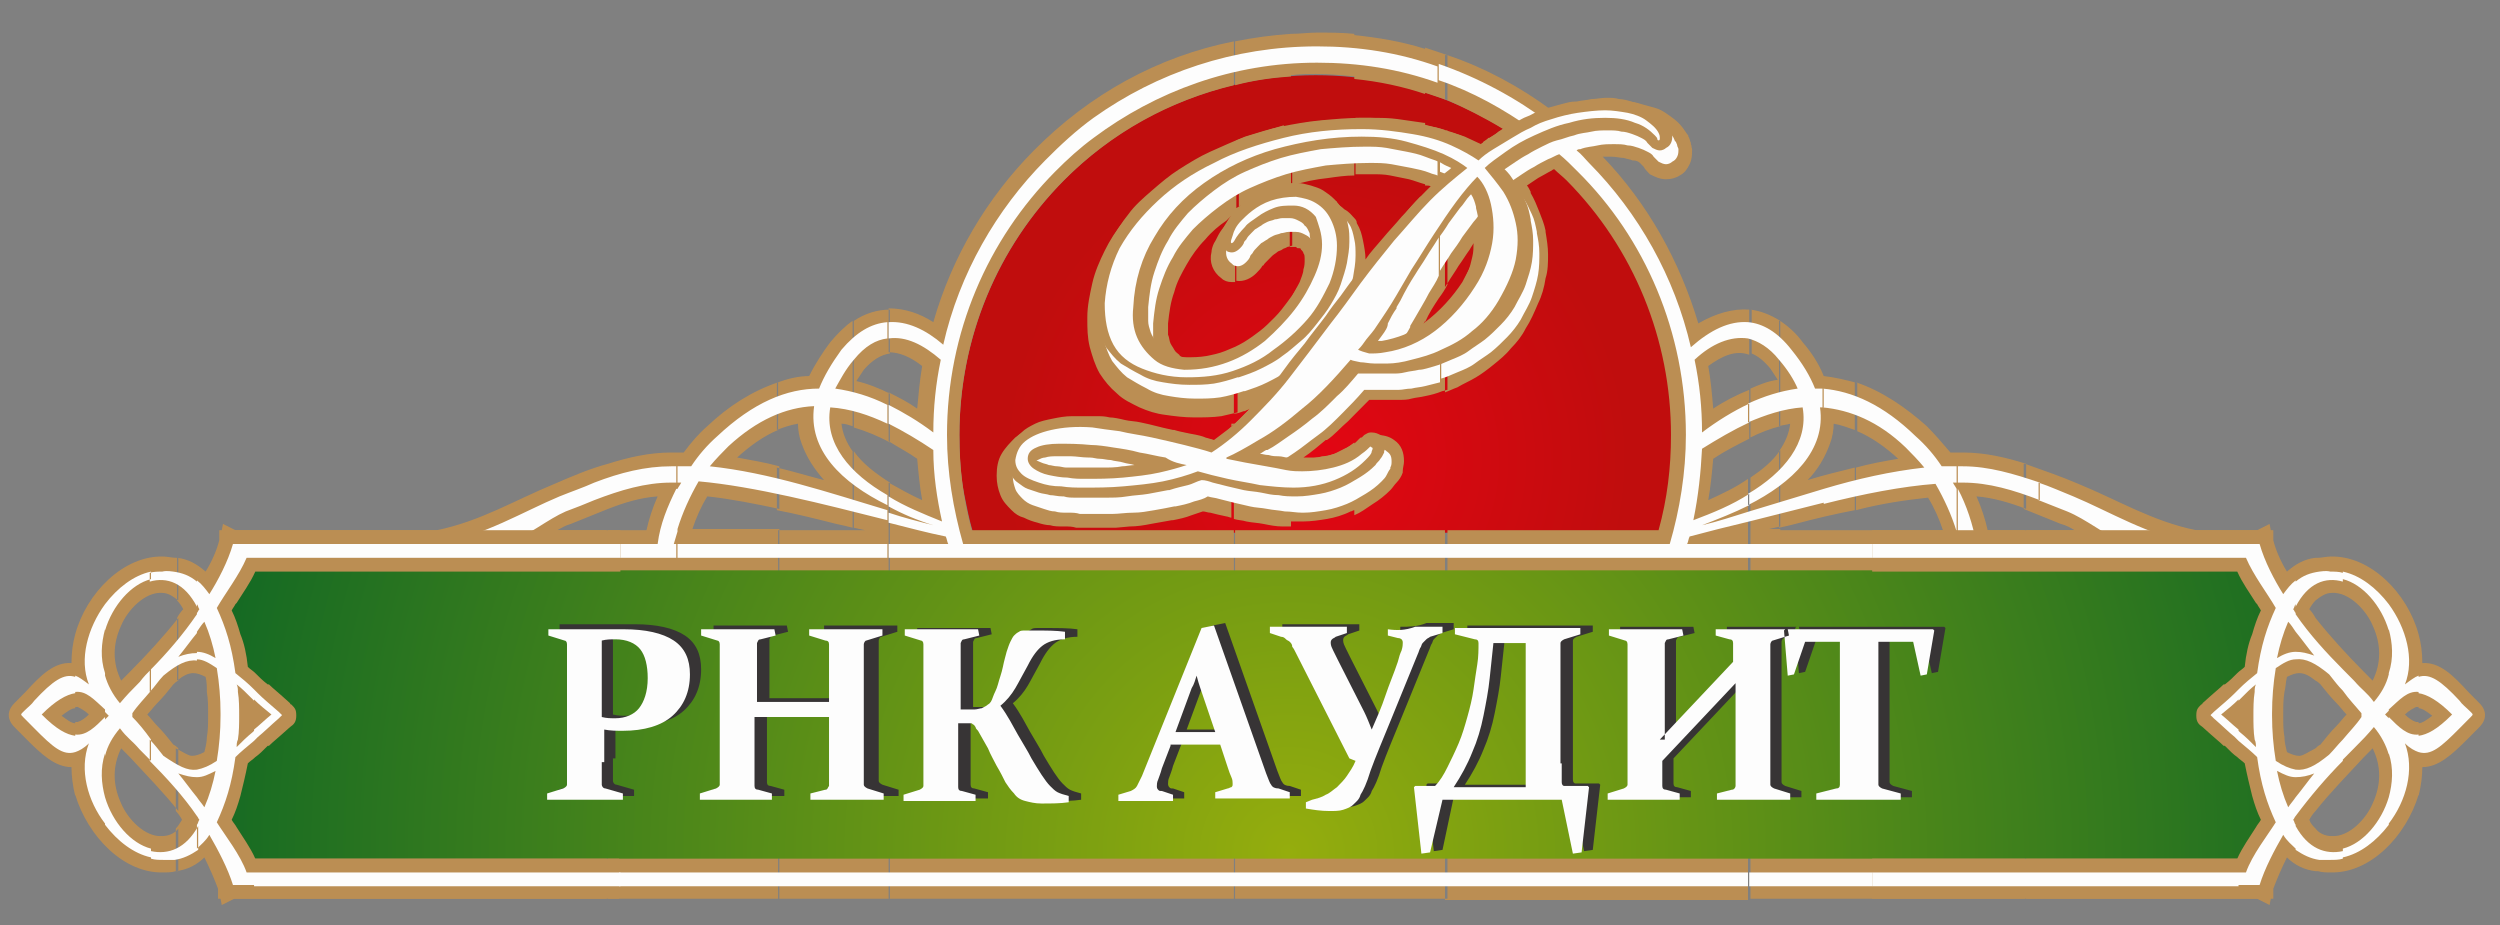 <?xml version="1.0" encoding="UTF-8"?> <svg xmlns="http://www.w3.org/2000/svg" width="154" height="57" viewBox="0 0 154 57" fill="none"><rect x="0" y="0" width="154" height="57" fill="#808080" stroke="none"/><path fill-rule="evenodd" clip-rule="evenodd" d="M59.941 32.816C59.712 32.044 59.559 31.272 59.406 30.5C59.176 29.342 59.1 28.106 59.1 26.794C59.1 20.694 61.547 15.134 65.525 11.119C67.514 9.111 69.962 7.413 72.64 6.332C75.241 5.251 78.071 4.633 81.055 4.633C87.098 4.633 92.606 7.104 96.584 11.119C98.572 13.127 100.255 15.597 101.326 18.3C102.397 20.925 103.009 23.782 103.009 26.794C103.009 28.029 102.933 29.265 102.703 30.5C102.55 31.272 102.397 32.044 102.168 32.816H59.941Z" fill="url(#paint0_radial_730_765)"></path><path fill-rule="evenodd" clip-rule="evenodd" d="M124.735 28.57C125.806 28.956 126.953 29.342 128.024 29.805C130.472 30.809 132.614 32.122 135.291 32.662H139.422V55.364H124.735V32.662H127.795C127.565 32.508 127.259 32.353 126.953 32.276C126.188 31.967 125.423 31.658 124.658 31.35V28.57H124.735ZM114.331 23.551C115.938 24.091 117.391 25.095 118.691 26.253C119.227 26.794 119.686 27.334 120.145 27.875C120.374 27.875 120.68 27.875 120.91 27.875C122.287 27.875 123.587 28.184 124.811 28.57V31.35C123.817 30.963 122.746 30.655 121.751 30.577C122.057 31.272 122.287 31.967 122.44 32.662H124.811V55.364H114.331V32.662H119.686C119.456 31.967 119.15 31.272 118.768 30.655C117.315 30.809 115.785 31.041 114.331 31.427V28.802C115.173 28.57 116.014 28.415 116.932 28.261C116.167 27.566 115.326 26.948 114.408 26.562V23.551H114.331ZM109.665 19.767C110.124 20.076 110.659 20.54 111.042 21.08C111.577 21.698 112.036 22.393 112.342 23.165C113.031 23.242 113.643 23.396 114.255 23.551V26.485C113.796 26.331 113.413 26.176 112.954 26.099C112.954 26.485 112.878 26.948 112.725 27.334C112.419 28.184 111.96 28.956 111.348 29.574C112.342 29.265 113.337 29.033 114.255 28.802V31.427C113.031 31.658 111.73 31.967 110.583 32.276C110.277 32.353 109.971 32.431 109.588 32.508V27.798C109.971 27.257 110.2 26.717 110.277 26.099C110.047 26.176 109.818 26.176 109.588 26.253V19.767H109.665ZM114.331 55.364H109.665V32.662H114.331V55.364ZM107.829 19.072C108.441 19.15 109.053 19.381 109.665 19.767V26.253C109.053 26.408 108.441 26.64 107.829 26.948V23.937C108.364 23.705 108.9 23.474 109.512 23.396C109.359 23.165 109.206 22.933 109.053 22.701C108.67 22.238 108.288 21.929 107.905 21.775V19.072H107.829ZM109.665 55.364H107.829V29.419C108.517 28.956 109.206 28.415 109.665 27.721V32.431L108.976 32.585H109.665V55.364ZM89.163 3.398C91.458 4.17 93.6 5.328 95.589 6.795C95.895 6.718 96.125 6.641 96.431 6.564C96.737 6.486 97.043 6.409 97.272 6.409H97.349C97.655 6.332 97.961 6.332 98.343 6.255C98.649 6.255 99.032 6.177 99.338 6.177C99.644 6.177 99.95 6.177 100.256 6.255C100.562 6.255 100.868 6.332 101.097 6.409C101.403 6.486 101.632 6.564 101.938 6.641C102.244 6.718 102.474 6.872 102.703 7.027C102.933 7.181 103.239 7.413 103.392 7.567C103.621 7.799 103.774 8.031 103.927 8.262C104.004 8.339 104.004 8.339 104.004 8.417C104.08 8.494 104.08 8.648 104.157 8.803V8.88C104.233 9.034 104.157 8.957 104.233 9.189C104.233 9.498 104.233 9.807 104.08 10.115C103.927 10.424 103.774 10.656 103.468 10.81C103.239 10.965 102.933 11.042 102.627 11.042C102.244 11.042 101.938 10.888 101.632 10.733C101.479 10.579 101.327 10.424 101.25 10.27L101.174 10.193C101.097 10.115 101.021 10.038 101.021 10.038C100.944 9.961 100.791 9.884 100.638 9.884H100.562C100.409 9.807 100.256 9.807 100.026 9.729C99.797 9.729 99.567 9.652 99.261 9.652C99.108 9.652 98.879 9.652 98.726 9.652C101.479 12.509 103.468 16.061 104.616 19.922C105.687 19.304 106.758 18.995 107.752 19.072V21.852C106.911 21.543 106.069 21.929 105.228 22.547C105.381 23.396 105.457 24.246 105.534 25.172C106.222 24.709 106.987 24.323 107.752 24.014V27.026C106.987 27.412 106.222 27.798 105.534 28.261C105.457 29.11 105.381 29.96 105.228 30.809C106.069 30.423 106.911 30.037 107.676 29.496V55.441H89.01V32.662H102.168C102.703 30.732 102.933 28.802 102.933 26.794C102.933 20.925 100.638 15.289 96.507 11.119C96.278 10.888 95.972 10.656 95.742 10.424C95.666 10.424 95.589 10.502 95.589 10.502C95.283 10.656 95.054 10.81 94.748 10.965C94.518 11.119 94.289 11.274 94.059 11.428C94.136 11.505 94.212 11.66 94.289 11.814V11.891C94.518 12.277 94.671 12.664 94.824 13.05C94.977 13.436 95.13 13.822 95.207 14.208V14.285C95.283 14.748 95.36 15.212 95.36 15.675C95.36 16.138 95.36 16.679 95.207 17.142C95.13 17.683 94.977 18.223 94.748 18.686C94.518 19.227 94.289 19.767 93.983 20.231C93.753 20.694 93.447 21.08 93.065 21.466C92.759 21.852 92.376 22.161 91.994 22.47C91.611 22.779 91.305 23.01 90.923 23.242C90.54 23.474 90.158 23.628 89.775 23.86C89.546 23.937 89.24 24.091 89.01 24.169V19.072C89.316 18.686 89.622 18.3 89.852 17.914C90.081 17.528 90.234 17.219 90.387 16.833C90.54 16.524 90.617 16.138 90.693 15.829C90.77 15.521 90.77 15.212 90.77 14.98C90.693 15.134 90.617 15.212 90.54 15.366C90.311 15.675 90.081 16.061 89.852 16.37C89.622 16.756 89.393 17.065 89.163 17.451L89.01 17.683V8.031C89.393 8.185 89.852 8.262 90.234 8.417C90.54 8.571 90.923 8.726 91.229 8.88L91.305 8.803C91.382 8.803 91.305 8.803 91.382 8.726C91.611 8.571 91.764 8.494 91.994 8.339C92.223 8.185 92.376 8.108 92.606 7.953C91.458 7.258 90.234 6.641 89.01 6.1V3.398H89.163ZM87.786 2.934C88.245 3.089 88.704 3.243 89.163 3.398V6.177C88.704 6.023 88.245 5.869 87.786 5.714V2.934ZM89.163 55.364H87.786V32.662H89.163V55.364ZM89.163 8.031V17.528C89.01 17.837 88.857 18.069 88.628 18.377C88.322 18.841 88.016 19.304 87.786 19.845V11.891C87.939 11.737 88.016 11.66 88.169 11.505C88.092 11.428 87.939 11.428 87.863 11.428H87.786V7.722C88.245 7.799 88.628 7.876 89.087 8.031H89.163ZM89.163 18.918C88.781 19.304 88.398 19.69 87.939 19.999C87.863 20.076 87.786 20.076 87.786 20.153V24.4C88.169 24.323 88.475 24.246 88.857 24.091C88.934 24.091 89.087 24.014 89.163 24.014V18.918ZM83.426 2.162C84.879 2.317 86.333 2.548 87.786 3.012V5.791C86.409 5.328 84.956 5.019 83.426 4.865V2.162ZM87.786 55.364H83.426V32.662H87.786V55.364ZM87.786 7.645V11.351C87.48 11.274 87.098 11.119 86.792 11.042C86.409 10.965 86.027 10.888 85.644 10.81C85.262 10.733 84.879 10.733 84.497 10.733C84.497 10.733 84.497 10.733 84.421 10.733C84.115 10.733 83.808 10.733 83.502 10.733V7.258C83.808 7.258 84.038 7.258 84.344 7.258C84.956 7.258 85.568 7.258 86.103 7.336C86.639 7.413 87.174 7.49 87.71 7.567H87.786V7.645ZM87.786 11.891V19.767L87.71 19.922L87.48 20.308C87.48 20.385 87.48 20.308 87.404 20.385C87.557 20.308 87.633 20.231 87.786 20.153V24.4C87.48 24.477 87.251 24.477 86.945 24.555C86.715 24.632 86.409 24.632 86.103 24.632C85.951 24.632 85.797 24.632 85.644 24.632C85.492 24.632 85.338 24.632 85.109 24.632C84.956 24.632 84.803 24.632 84.65 24.632C84.573 24.632 84.421 24.632 84.344 24.632C84.038 24.941 83.732 25.25 83.426 25.558V13.436C83.502 13.513 83.579 13.59 83.579 13.745C83.808 14.131 83.885 14.44 83.962 14.825C84.038 15.212 84.115 15.598 84.115 15.984C84.421 15.521 84.803 15.134 85.186 14.671C85.568 14.208 85.951 13.822 86.333 13.358C86.715 12.972 87.098 12.509 87.48 12.123C87.557 12.123 87.633 12.046 87.786 11.891ZM83.426 31.736V27.566C83.502 27.489 83.579 27.412 83.656 27.412L83.732 27.334C83.885 27.18 83.808 27.257 83.962 27.103C84.191 26.948 84.421 26.794 84.727 26.794H84.803C85.186 26.794 85.568 26.871 85.874 27.103C86.333 27.412 86.486 27.875 86.486 28.415C86.486 28.647 86.409 28.802 86.409 29.033V29.11C86.333 29.342 86.18 29.574 86.027 29.728C85.874 29.883 85.797 30.037 85.644 30.191C85.338 30.5 84.956 30.809 84.573 31.041C84.115 31.35 83.808 31.581 83.426 31.736ZM79.525 2.085C80.06 2.085 80.596 2.008 81.131 2.008C81.896 2.008 82.661 2.008 83.426 2.085V4.71C82.661 4.633 81.896 4.556 81.131 4.556C80.596 4.556 80.06 4.556 79.525 4.633V2.085ZM83.426 55.364H79.525V32.662H83.426V55.364ZM83.426 7.336V10.81C82.891 10.81 82.355 10.888 81.82 10.965C81.055 11.042 80.29 11.196 79.601 11.428V7.722C80.29 7.567 80.978 7.49 81.667 7.413C82.202 7.413 82.814 7.413 83.426 7.336ZM83.426 13.436V25.558L83.273 25.713L83.044 25.945C82.585 26.331 82.202 26.794 81.743 27.103H81.667C81.208 27.489 80.749 27.875 80.29 28.184C80.366 28.184 80.519 28.184 80.596 28.184H80.902C81.055 28.184 81.208 28.184 81.437 28.107C81.667 28.107 81.973 28.029 82.202 27.952L82.355 27.875C82.508 27.798 82.661 27.721 82.814 27.643C83.044 27.566 83.197 27.412 83.426 27.257V31.427C83.35 31.427 83.273 31.504 83.197 31.504C82.738 31.736 82.202 31.89 81.743 31.967C81.284 32.044 80.749 32.122 80.29 32.122C80.213 32.122 80.29 32.122 80.137 32.122C79.907 32.122 79.754 32.122 79.525 32.122V18.377C79.525 18.3 79.601 18.3 79.601 18.223C79.754 17.914 79.907 17.683 80.06 17.374C80.137 17.142 80.29 16.833 80.29 16.602C80.366 16.37 80.366 16.215 80.366 15.984V15.906C80.366 15.829 80.366 15.675 80.29 15.598C80.29 15.521 80.213 15.443 80.137 15.366C80.137 15.289 80.06 15.289 79.984 15.289C79.907 15.289 79.907 15.289 79.831 15.212C79.678 15.212 79.601 15.212 79.448 15.212V11.66C79.678 11.66 79.907 11.66 80.06 11.66C80.366 11.66 80.749 11.737 81.055 11.814C81.361 11.891 81.667 12.046 81.973 12.2L82.355 12.432V12.509C82.508 12.664 82.661 12.741 82.814 12.895C83.12 13.05 83.273 13.281 83.426 13.436ZM76.082 2.548C77.23 2.317 78.377 2.162 79.525 2.085V4.71C78.377 4.788 77.23 4.942 76.082 5.251V2.548ZM79.525 55.364H76.082V32.662H79.525V55.364ZM79.525 7.799V11.505H79.448C79.219 11.582 78.989 11.66 78.683 11.737C78.836 11.737 78.989 11.66 79.142 11.66C79.295 11.66 79.448 11.66 79.601 11.582V15.134C79.525 15.134 79.372 15.212 79.295 15.212C79.219 15.289 79.066 15.289 78.989 15.366C78.913 15.443 78.76 15.443 78.683 15.521C78.607 15.598 78.454 15.675 78.377 15.752C78.301 15.829 78.301 15.829 78.224 15.906C78.148 15.984 77.995 16.138 77.918 16.215C77.842 16.293 77.842 16.37 77.765 16.37C77.689 16.524 77.536 16.679 77.383 16.833C77.077 17.142 76.618 17.374 76.159 17.296V12.972C76.312 12.818 76.465 12.664 76.694 12.586C76.771 12.509 76.924 12.432 77 12.355C76.694 12.509 76.465 12.664 76.159 12.818V8.648C76.388 8.571 76.541 8.494 76.771 8.417C77.536 8.185 78.301 7.953 79.066 7.722C79.219 7.876 79.372 7.876 79.525 7.799ZM79.525 18.377V32.431C79.372 32.431 79.219 32.431 78.989 32.431C78.607 32.431 78.224 32.353 77.842 32.276C77.459 32.199 77.153 32.199 76.771 32.122C76.541 32.044 76.235 32.044 76.006 31.967V26.176C76.159 26.022 76.312 25.867 76.465 25.713C76.618 25.558 76.847 25.327 77 25.172C76.924 25.25 76.771 25.25 76.694 25.327H76.618C76.388 25.404 76.235 25.481 76.006 25.481V21.62C76.159 21.543 76.312 21.466 76.465 21.389C76.771 21.234 77.077 21.003 77.383 20.771C77.689 20.54 77.995 20.308 78.224 19.999C78.454 19.69 78.76 19.458 78.989 19.15C79.219 18.918 79.372 18.609 79.525 18.377ZM57.493 19.845C58.641 15.829 60.783 12.2 63.69 9.266C67.132 5.791 71.339 3.475 76.006 2.548V5.251C72.104 6.177 68.433 8.185 65.526 11.119C61.395 15.289 59.1 20.848 59.1 26.794C59.1 28.802 59.329 30.732 59.865 32.662H76.006V55.364H54.739V29.728C55.428 30.114 56.116 30.5 56.805 30.809C56.652 29.96 56.575 29.11 56.499 28.261C55.963 27.875 55.351 27.566 54.739 27.18V24.169C55.351 24.477 55.963 24.786 56.499 25.172C56.575 24.323 56.652 23.474 56.805 22.547C56.116 22.006 55.428 21.698 54.739 21.698V18.995C55.734 18.995 56.652 19.304 57.493 19.845ZM76.082 8.803C75.547 9.034 75.011 9.266 74.476 9.498C73.787 9.807 73.099 10.193 72.487 10.656C71.875 11.042 71.263 11.505 70.727 12.046C70.192 12.509 69.656 13.05 69.198 13.667C68.739 14.208 68.356 14.825 68.05 15.443C67.744 16.061 67.438 16.756 67.285 17.451C67.132 18.146 66.979 18.841 66.979 19.536V19.613C66.979 20.231 66.979 20.771 67.132 21.389C67.285 21.929 67.438 22.47 67.744 23.01C68.05 23.474 68.356 23.86 68.815 24.246C69.198 24.632 69.733 24.863 70.192 25.095C70.727 25.327 71.186 25.481 71.798 25.558C72.334 25.636 72.946 25.713 73.558 25.713C74.093 25.713 74.705 25.713 75.241 25.636C75.547 25.558 75.929 25.481 76.235 25.404V21.62C76.082 21.698 75.853 21.775 75.7 21.852C75.394 22.006 75.011 22.084 74.705 22.161C74.399 22.238 74.017 22.238 73.711 22.238C73.481 22.238 73.252 22.161 73.022 22.084C72.869 22.006 72.716 22.006 72.64 21.852C72.563 21.775 72.41 21.698 72.334 21.543C72.257 21.389 72.181 21.312 72.104 21.157C72.028 21.003 72.028 20.771 71.951 20.617C71.951 20.385 71.951 20.153 71.951 19.922C72.028 19.227 72.104 18.609 72.334 17.991C72.487 17.374 72.793 16.833 73.099 16.293C73.405 15.752 73.787 15.212 74.246 14.748C74.629 14.285 75.088 13.899 75.547 13.59L75.7 13.436C75.853 13.281 76.082 13.204 76.312 13.05V8.803H76.082ZM76.082 13.204C75.929 13.358 75.776 13.513 75.623 13.667C75.47 13.899 75.317 14.053 75.164 14.285C75.011 14.517 74.935 14.748 74.782 14.98C74.705 15.134 74.629 15.366 74.629 15.521C74.476 16.138 74.705 16.756 75.241 17.142C75.394 17.296 75.623 17.374 75.853 17.374C75.929 17.374 76.006 17.374 76.082 17.374V13.204ZM76.082 26.099C75.853 26.253 75.7 26.485 75.47 26.64C75.241 26.794 75.088 26.948 74.858 27.103H74.705C74.399 27.026 74.093 26.948 73.787 26.871C73.481 26.794 73.099 26.717 72.793 26.64H72.716C72.41 26.562 72.104 26.485 71.722 26.408C71.339 26.331 71.033 26.253 70.651 26.176C70.345 26.099 69.963 26.022 69.656 26.022C69.35 25.945 69.044 25.945 68.662 25.867C68.356 25.867 68.05 25.79 67.744 25.79C67.209 25.79 66.75 25.79 66.214 25.79C65.755 25.79 65.296 25.867 64.837 25.945C64.455 26.022 63.996 26.176 63.613 26.331C63.231 26.485 62.848 26.717 62.542 26.948C62.236 27.257 61.93 27.566 61.701 27.952C61.471 28.338 61.395 28.802 61.395 29.265V29.342C61.395 29.728 61.471 30.114 61.624 30.5C61.777 30.886 62.007 31.118 62.313 31.427C62.542 31.658 62.772 31.813 63.078 31.89C63.384 32.044 63.613 32.122 63.919 32.199C64.149 32.276 64.455 32.353 64.684 32.353C64.914 32.431 65.22 32.431 65.526 32.431H65.602C65.832 32.431 66.061 32.431 66.291 32.508C66.52 32.508 66.75 32.508 66.979 32.508C67.438 32.508 67.82 32.508 68.279 32.508C68.433 32.508 68.585 32.508 68.739 32.508L69.58 32.431C70.039 32.431 70.498 32.353 70.88 32.276C71.339 32.199 71.722 32.122 72.181 32.044C72.257 32.044 72.257 32.044 72.257 32.044C72.64 31.967 73.022 31.89 73.405 31.736C73.634 31.658 73.864 31.581 74.093 31.504C74.246 31.504 74.399 31.581 74.552 31.581C74.858 31.658 75.164 31.736 75.547 31.813C75.623 31.813 75.776 31.89 75.853 31.89V26.099H76.082ZM54.816 55.364H52.597V32.662H53.286L52.597 32.508V27.798C53.133 28.57 53.974 29.188 54.816 29.728V55.364ZM52.597 19.767C53.286 19.304 54.051 19.072 54.816 19.072V21.775C54.28 21.852 53.745 22.161 53.209 22.779C53.056 23.01 52.904 23.242 52.751 23.474C53.439 23.628 54.204 23.937 54.816 24.246V27.257C54.127 26.871 53.362 26.562 52.597 26.331V19.767ZM52.597 55.364H47.931V32.662H52.597V55.364ZM47.931 23.551C48.543 23.319 49.232 23.165 49.844 23.165C50.226 22.393 50.685 21.698 51.144 21.08C51.603 20.54 52.062 20.076 52.521 19.767V26.253C52.291 26.176 52.062 26.099 51.833 26.099C51.909 26.717 52.139 27.257 52.521 27.798V32.508C52.215 32.431 51.909 32.353 51.526 32.276C50.303 31.967 49.079 31.658 47.855 31.427V28.802C48.849 29.033 49.844 29.342 50.761 29.574C50.15 28.879 49.691 28.184 49.385 27.334C49.232 26.948 49.155 26.485 49.155 26.099C48.696 26.176 48.237 26.331 47.855 26.485V23.551H47.931ZM47.931 55.364H37.451V32.662H39.822C39.975 31.967 40.205 31.272 40.511 30.577C39.44 30.655 38.445 30.963 37.451 31.35V28.57C38.675 28.184 39.975 27.875 41.352 27.875C41.582 27.875 41.888 27.875 42.117 27.875C42.576 27.257 43.035 26.717 43.571 26.253C44.871 25.018 46.325 24.091 47.931 23.551V26.485C47.013 26.871 46.172 27.489 45.407 28.184C46.248 28.338 47.166 28.493 48.008 28.724V31.35C46.554 31.041 45.024 30.732 43.571 30.577C43.188 31.195 42.882 31.89 42.653 32.585H48.008V55.364H47.931ZM37.451 55.364H14.119V32.662H26.894C29.572 32.122 31.714 30.809 34.161 29.805C35.233 29.342 36.303 28.879 37.451 28.57V31.35C36.686 31.658 35.921 31.967 35.156 32.276C34.85 32.353 34.62 32.508 34.315 32.662H37.374V55.364H37.451Z" fill="#BB8E53"></path><path d="M139.422 35.133H14.119V52.892H139.422V35.133Z" fill="url(#paint1_radial_730_765)"></path><path fill-rule="evenodd" clip-rule="evenodd" d="M125.653 54.592V53.742H139.499V54.592H125.653ZM125.653 34.361V33.512H130.931C129.707 32.971 128.483 31.968 127.336 31.504C126.724 31.273 126.188 31.041 125.576 30.809V29.728C126.265 29.96 126.953 30.269 127.718 30.578C129.937 31.504 132.308 32.971 135.215 33.512H139.422V34.361H125.653ZM125.653 29.728V30.809C124.046 30.192 122.516 29.728 120.91 29.728C120.833 29.728 120.68 29.728 120.604 29.728V28.724C120.68 28.724 120.833 28.724 120.91 28.724C122.516 28.724 124.046 29.188 125.653 29.728ZM125.653 33.512H121.751C121.522 32.276 121.139 31.118 120.604 30.114V32.74C120.68 32.971 120.757 33.28 120.833 33.512H120.604V34.361H125.729V33.512H125.653ZM125.653 53.742V54.592H120.527V53.742H125.653ZM120.527 28.724V29.728H120.298C120.374 29.883 120.451 29.96 120.527 30.114V32.74C120.221 31.736 119.762 30.732 119.227 29.805C117.162 29.96 114.79 30.423 112.342 31.041V30.114C114.408 29.497 116.473 29.033 118.538 28.802C118.156 28.338 117.774 27.952 117.391 27.566C115.708 25.945 113.949 25.25 112.266 25.095V23.937C114.102 24.092 116.014 24.941 118.003 26.871C118.615 27.412 119.15 28.03 119.609 28.724C119.992 28.724 120.298 28.724 120.527 28.724ZM120.527 33.512V34.361H112.342V33.512H120.527ZM120.527 53.742V54.592H112.342V53.742H120.527ZM112.342 23.937V25.095C112.266 25.095 112.189 25.095 112.113 25.095C112.495 27.721 110.43 29.728 107.676 31.118V30.423C109.894 29.111 111.424 27.257 111.042 25.095C109.894 25.173 108.747 25.559 107.676 26.022V24.864C108.67 24.401 109.665 24.092 110.736 23.937C110.506 23.397 110.124 22.779 109.588 22.161C108.976 21.389 108.288 21.003 107.676 20.849V19.845C108.594 19.922 109.512 20.462 110.353 21.544C111.042 22.393 111.501 23.165 111.807 23.937C111.96 23.937 112.113 23.937 112.342 23.937ZM112.342 30.114C110.812 30.578 109.282 31.041 107.752 31.504V32.122C109.282 31.736 110.812 31.35 112.342 30.964V30.114ZM112.342 33.512V34.361H107.752V33.512H112.342ZM112.342 53.742V54.592H107.752V53.742H112.342ZM107.676 19.845V20.849C106.605 20.694 105.457 21.157 104.386 22.161C104.692 23.628 104.845 25.095 104.845 26.64C105.763 25.945 106.758 25.327 107.752 24.864V26.022C106.758 26.485 105.84 27.026 104.845 27.643C104.769 29.111 104.616 30.578 104.31 32.045C105.534 31.581 106.681 31.118 107.752 30.423V31.118C106.834 31.581 105.84 31.968 104.845 32.354C105.84 32.122 106.758 31.813 107.752 31.504V32.122C106.452 32.431 105.228 32.74 104.08 33.049C104.004 33.203 104.004 33.357 103.927 33.512H107.752V34.361H103.698H102.627H88.551V33.512H102.856C103.468 31.427 103.851 29.111 103.851 26.794C103.851 20.462 101.326 14.671 97.196 10.579C96.813 10.193 96.431 9.807 96.048 9.498C95.819 9.575 95.589 9.73 95.36 9.807C95.054 9.961 94.748 10.116 94.518 10.27C94.212 10.425 93.983 10.579 93.753 10.733C93.524 10.888 93.294 11.042 93.065 11.197C93.141 11.274 93.141 11.274 93.218 11.351C93.447 11.583 93.6 11.892 93.83 12.2C94.059 12.509 94.212 12.895 94.365 13.204C94.518 13.513 94.595 13.899 94.671 14.285V14.363C94.748 14.749 94.824 15.135 94.824 15.598C94.824 15.984 94.824 16.447 94.748 16.911C94.671 17.374 94.518 17.837 94.365 18.3C94.212 18.764 93.906 19.227 93.677 19.69C93.447 20.076 93.141 20.462 92.835 20.771C92.529 21.08 92.223 21.389 91.841 21.698C91.535 21.93 91.152 22.161 90.846 22.393C90.54 22.625 90.158 22.779 89.775 22.933C89.393 23.088 89.087 23.242 88.781 23.319V20.617C89.622 19.999 90.311 19.15 90.923 18.223C91.152 17.76 91.382 17.374 91.535 16.988C91.688 16.602 91.764 16.216 91.841 15.752C91.917 15.366 91.917 14.98 91.917 14.594C91.917 14.285 91.841 13.976 91.764 13.668V13.59C91.688 13.281 91.611 13.05 91.458 12.818L91.382 12.895C91.152 13.127 90.999 13.436 90.77 13.668C90.54 13.976 90.311 14.285 90.081 14.594C89.852 14.98 89.622 15.289 89.393 15.598C89.163 15.984 88.934 16.293 88.704 16.679V12.123C88.934 11.892 89.163 11.737 89.393 11.505C89.546 11.351 89.699 11.274 89.852 11.119C89.699 11.042 89.469 10.965 89.24 10.811C89.087 10.733 88.934 10.656 88.704 10.579V8.494C88.781 8.494 88.857 8.571 88.934 8.571C89.393 8.726 89.775 8.803 90.158 8.957C90.54 9.112 90.846 9.266 91.152 9.421C91.305 9.498 91.458 9.575 91.535 9.652L91.611 9.575C91.764 9.498 91.917 9.344 92.07 9.189C92.07 9.189 92.07 9.189 92.147 9.189C92.376 9.035 92.529 8.957 92.682 8.803C92.835 8.726 92.988 8.571 93.218 8.494C93.447 8.34 93.6 8.262 93.83 8.185C93.983 8.108 94.212 8.031 94.365 7.954C92.606 6.718 90.693 5.637 88.628 4.942V3.938C91.076 4.788 93.371 6.023 95.436 7.568C95.513 7.568 95.666 7.49 95.742 7.49C96.048 7.413 96.278 7.336 96.584 7.259C96.89 7.181 97.119 7.104 97.425 7.104H97.502C97.808 7.027 98.114 7.027 98.42 6.95C98.726 6.95 99.032 6.873 99.338 6.873C99.567 6.873 99.873 6.873 100.103 6.95C100.332 6.95 100.638 7.027 100.868 7.104C101.097 7.181 101.403 7.259 101.556 7.336C101.785 7.413 102.015 7.568 102.244 7.645C102.474 7.799 102.627 7.954 102.78 8.108C102.933 8.262 103.086 8.417 103.162 8.649C103.162 8.649 103.162 8.726 103.239 8.726C103.239 8.803 103.315 8.88 103.315 8.957C103.315 9.035 103.392 9.112 103.392 9.189C103.392 9.344 103.392 9.498 103.315 9.652C103.239 9.807 103.162 9.884 103.009 9.961C102.933 10.038 102.78 10.116 102.627 10.116C102.474 10.116 102.321 10.038 102.168 9.961C102.091 9.884 102.015 9.807 101.938 9.73L101.862 9.652C101.785 9.498 101.632 9.421 101.479 9.344C101.327 9.266 101.174 9.189 100.944 9.112C100.715 9.035 100.485 8.957 100.256 8.957C100.026 8.88 99.72 8.88 99.414 8.88C99.108 8.88 98.726 8.88 98.42 8.957C98.114 9.035 97.731 9.035 97.349 9.189C97.272 9.189 97.196 9.189 97.119 9.266C97.425 9.498 97.655 9.807 97.884 10.038C100.944 13.127 103.162 17.065 104.157 21.389C105.381 20.308 106.528 19.767 107.676 19.845ZM107.676 53.742V54.592H88.551V53.742H107.676ZM69.58 29.651C69.198 29.651 68.815 29.728 68.433 29.728C68.126 29.728 67.744 29.728 67.362 29.728V31.659C67.744 31.659 68.05 31.659 68.509 31.659C68.891 31.659 69.35 31.581 69.809 31.581C70.268 31.581 70.651 31.504 71.11 31.427C71.569 31.35 71.951 31.273 72.334 31.195C72.334 31.195 72.334 31.195 72.41 31.195C72.793 31.118 73.175 31.041 73.558 30.887C73.864 30.809 74.17 30.732 74.399 30.578C74.629 30.655 74.858 30.655 75.088 30.732C75.394 30.809 75.7 30.887 76.006 30.964C76.312 31.041 76.694 31.118 77 31.195C77.306 31.273 77.689 31.273 78.071 31.35C78.454 31.427 78.76 31.427 79.142 31.504C79.525 31.504 79.831 31.581 80.213 31.581H80.29C80.749 31.581 81.208 31.504 81.667 31.427C82.126 31.35 82.585 31.195 82.967 31.041C83.35 30.887 83.732 30.655 84.115 30.423C84.497 30.192 84.803 29.96 85.109 29.651C85.262 29.497 85.338 29.419 85.415 29.265C85.492 29.111 85.568 28.956 85.644 28.879V28.802C85.721 28.647 85.721 28.57 85.721 28.416C85.721 28.107 85.644 27.952 85.415 27.798C85.262 27.643 85.109 27.643 84.879 27.643H84.803C84.65 27.643 84.573 27.721 84.421 27.798C84.344 27.798 84.344 27.875 84.267 27.952C84.267 27.952 84.191 28.03 84.115 28.03C84.038 28.107 83.962 28.184 83.885 28.261C83.656 28.416 83.426 28.57 83.12 28.724C82.891 28.879 82.585 28.956 82.355 29.033C82.049 29.111 81.82 29.188 81.514 29.188C81.208 29.188 80.902 29.265 80.596 29.265C80.443 29.265 80.366 29.265 80.213 29.265C80.06 29.265 79.907 29.265 79.754 29.188H79.678C79.525 29.188 79.372 29.111 79.142 29.111C78.989 29.111 78.76 29.033 78.53 29.033C78.301 29.033 78.148 28.956 77.995 28.956C78.148 28.879 78.224 28.802 78.377 28.724C78.377 28.724 78.377 28.724 78.454 28.724C78.836 28.493 79.295 28.184 79.754 27.875C80.213 27.566 80.672 27.18 81.208 26.794C81.743 26.408 82.202 25.945 82.738 25.404C83.12 25.018 83.579 24.555 84.038 24.014C84.115 24.014 84.191 24.014 84.344 24.014C84.497 24.014 84.65 24.014 84.803 24.014C84.956 24.014 85.109 24.014 85.262 24.014C85.415 24.014 85.568 24.014 85.721 24.014C85.874 24.014 86.027 24.014 86.18 24.014C86.409 24.014 86.639 23.937 86.945 23.937C87.251 23.86 87.48 23.86 87.786 23.783C88.092 23.706 88.398 23.628 88.704 23.551V20.849C88.628 20.849 88.628 20.926 88.551 20.926C88.092 21.235 87.71 21.466 87.251 21.698C86.792 21.93 86.333 22.007 85.874 22.084C85.797 22.084 85.721 22.084 85.644 22.084L85.874 21.775C86.027 21.544 86.257 21.235 86.333 21.08C86.486 20.771 86.715 20.462 86.868 20.154C86.868 20.154 86.868 20.154 86.868 20.076L87.098 19.69C87.404 19.15 87.786 18.532 88.016 18.069C88.245 17.683 88.475 17.374 88.628 16.988V12.432C88.475 12.586 88.322 12.741 88.092 12.973C87.71 13.359 87.327 13.745 86.945 14.208C86.562 14.594 86.18 15.057 85.874 15.521C85.492 15.984 85.109 16.447 84.803 16.833C84.497 17.219 84.115 17.683 83.808 18.146C83.426 18.609 83.12 18.995 82.891 19.381C82.585 19.767 82.279 20.154 81.973 20.617C81.514 21.235 81.131 21.775 80.672 22.316C80.29 22.856 79.831 23.319 79.448 23.86C79.066 24.323 78.683 24.787 78.301 25.25C77.918 25.636 77.536 26.099 77.153 26.485C76.771 26.871 76.388 27.18 76.006 27.566C75.7 27.798 75.394 28.03 75.088 28.261L74.552 28.107C74.399 28.03 74.093 28.03 73.634 27.875C73.252 27.798 72.946 27.721 72.64 27.643H72.563C72.181 27.566 71.875 27.489 71.569 27.412C71.263 27.335 70.88 27.257 70.574 27.18C70.268 27.103 69.886 27.026 69.58 27.026C69.198 26.949 68.891 26.949 68.662 26.871C68.356 26.871 68.126 26.794 67.82 26.794C67.668 26.794 67.514 26.794 67.362 26.794V29.342H67.514H67.591C67.744 29.342 67.974 29.342 68.203 29.419C68.433 29.419 68.662 29.497 68.891 29.497C69.121 29.574 69.427 29.574 69.656 29.651C69.886 29.651 70.115 29.728 70.345 29.805C70.115 29.651 69.809 29.651 69.58 29.651ZM88.551 4.093V5.097C86.18 4.247 83.732 3.861 81.131 3.861C75.929 3.861 71.186 5.637 67.362 8.494V7.259C71.263 4.479 76.006 2.857 81.131 2.857C83.732 2.857 86.18 3.244 88.551 4.093ZM88.551 8.726V10.811C88.398 10.733 88.245 10.733 88.092 10.656C87.71 10.502 87.327 10.425 86.945 10.347C86.562 10.27 86.103 10.193 85.721 10.116C85.262 10.038 84.879 10.038 84.421 10.038C84.421 10.038 84.421 10.038 84.344 10.038C83.426 10.038 82.508 10.116 81.667 10.193C80.825 10.347 79.984 10.502 79.219 10.733C78.454 10.965 77.689 11.274 77 11.583C76.312 11.892 75.7 12.278 75.088 12.741C74.476 13.204 73.94 13.668 73.481 14.131C73.022 14.671 72.563 15.212 72.257 15.83C71.875 16.447 71.645 17.065 71.416 17.76C71.186 18.455 71.11 19.15 71.033 19.922C71.033 20.231 71.033 20.54 71.033 20.771C71.033 21.003 71.11 21.235 71.186 21.466C71.263 21.698 71.416 21.852 71.492 22.084C71.645 22.238 71.798 22.393 71.951 22.547C72.104 22.702 72.334 22.779 72.563 22.856C72.793 22.933 73.099 23.011 73.405 23.011C73.787 23.011 74.17 23.011 74.629 22.933C75.011 22.856 75.394 22.779 75.776 22.625C76.159 22.47 76.541 22.316 76.924 22.084C77.306 21.852 77.612 21.621 77.918 21.389C78.224 21.157 78.53 20.849 78.836 20.54C79.142 20.231 79.372 19.922 79.601 19.613C79.831 19.304 80.06 18.995 80.29 18.609C80.443 18.3 80.672 17.992 80.749 17.605C80.902 17.297 80.978 16.988 81.055 16.679C81.131 16.37 81.131 16.138 81.131 15.907C81.131 15.675 81.055 15.444 81.055 15.212C80.978 15.057 80.902 14.826 80.749 14.749C80.672 14.594 80.519 14.517 80.366 14.44C80.213 14.363 80.06 14.285 79.831 14.285C79.678 14.285 79.525 14.285 79.372 14.285C79.219 14.285 79.066 14.363 78.913 14.363C78.76 14.44 78.607 14.44 78.454 14.517C78.301 14.594 78.148 14.671 78.071 14.749C77.918 14.826 77.842 14.903 77.689 14.98C77.612 15.057 77.536 15.135 77.459 15.212C77.306 15.366 77.23 15.444 77.153 15.598C77.077 15.675 77 15.752 77 15.83C76.924 15.984 76.847 16.061 76.771 16.138C76.541 16.37 76.312 16.447 76.082 16.37C76.006 16.37 75.929 16.293 75.853 16.216C75.623 16.061 75.47 15.752 75.547 15.366C75.547 15.289 75.623 15.135 75.7 14.98C75.776 14.826 75.853 14.671 76.006 14.44C76.082 14.285 76.235 14.131 76.388 13.899C76.465 13.745 76.618 13.668 76.771 13.513C76.924 13.359 77.077 13.281 77.23 13.127C77.383 12.973 77.612 12.818 77.842 12.741C78.071 12.586 78.301 12.509 78.53 12.432C78.76 12.355 79.066 12.278 79.372 12.2C79.678 12.123 79.984 12.123 80.29 12.123C80.596 12.123 80.825 12.2 81.131 12.278C81.361 12.355 81.667 12.432 81.896 12.586C82.126 12.741 82.355 12.895 82.585 13.127C82.814 13.359 82.967 13.59 83.12 13.822C83.273 14.054 83.35 14.363 83.426 14.749C83.502 15.057 83.502 15.366 83.502 15.752C83.502 16.216 83.426 16.602 83.35 17.065C83.273 17.451 83.12 17.914 82.967 18.378C82.814 18.841 82.585 19.227 82.355 19.613C82.126 19.999 81.82 20.385 81.514 20.771C81.208 21.157 80.902 21.544 80.519 21.852C80.137 22.161 79.831 22.47 79.372 22.779C78.989 23.088 78.53 23.319 78.071 23.551C77.612 23.783 77.153 23.937 76.694 24.092H76.618C76.159 24.246 75.623 24.401 75.164 24.478C74.629 24.555 74.17 24.555 73.634 24.555C73.022 24.555 72.487 24.478 72.028 24.401C71.492 24.323 71.033 24.169 70.651 23.937C70.192 23.706 69.809 23.474 69.427 23.242C69.044 22.933 68.815 22.625 68.509 22.238C68.279 21.852 68.126 21.389 67.974 20.926C67.897 20.462 67.82 19.922 67.82 19.381C67.82 18.764 67.974 18.069 68.126 17.451C68.279 16.833 68.509 16.216 68.815 15.675C69.121 15.135 69.504 14.517 69.886 14.054C70.268 13.513 70.804 13.05 71.339 12.586C71.875 12.123 72.41 11.66 73.022 11.274C73.634 10.888 74.246 10.502 74.935 10.193C75.623 9.884 76.312 9.575 77.077 9.266C77.842 9.035 78.53 8.803 79.295 8.649C80.06 8.494 80.902 8.34 81.743 8.262C82.585 8.185 83.426 8.108 84.267 8.108C84.879 8.108 85.415 8.108 86.027 8.185C86.562 8.262 87.021 8.34 87.557 8.417H87.633C87.863 8.571 88.245 8.649 88.551 8.726ZM88.551 33.512V34.361H67.362V33.512H88.551ZM88.551 53.742V54.592H67.362V53.742H88.551ZM67.362 29.805H67.209C67.055 29.805 66.826 29.805 66.75 29.805C66.597 29.805 66.444 29.805 66.214 29.805C66.061 29.805 65.832 29.805 65.679 29.728C65.449 29.728 65.296 29.651 65.143 29.651C64.99 29.651 64.837 29.574 64.684 29.497C64.531 29.419 64.455 29.419 64.378 29.342C64.378 29.342 64.378 29.342 64.455 29.342C64.608 29.265 64.761 29.265 64.914 29.188C65.143 29.188 65.373 29.111 65.602 29.111C65.908 29.111 66.138 29.111 66.52 29.111C66.75 29.111 67.055 29.111 67.362 29.188V26.64C67.055 26.64 66.673 26.64 66.367 26.64C65.908 26.64 65.526 26.717 65.143 26.794C64.761 26.871 64.378 27.026 64.072 27.103C63.766 27.257 63.46 27.412 63.231 27.643C63.001 27.875 62.772 28.107 62.619 28.416C62.466 28.724 62.389 29.033 62.389 29.342C62.389 29.651 62.466 29.883 62.542 30.114C62.619 30.346 62.848 30.578 63.001 30.732C63.154 30.887 63.384 31.041 63.613 31.118C63.843 31.195 64.072 31.273 64.302 31.35C64.531 31.427 64.761 31.504 64.99 31.504C65.22 31.581 65.449 31.581 65.755 31.581H65.832C66.061 31.581 66.291 31.581 66.52 31.659C66.826 31.659 66.979 31.659 67.209 31.659H67.362V29.805ZM67.362 7.259V8.494C66.52 9.112 65.755 9.807 64.99 10.579C60.859 14.749 58.335 20.462 58.335 26.794C58.335 29.111 58.717 31.35 59.329 33.512H67.362V34.361H59.635H58.641H54.739V33.512H58.411C58.335 33.357 58.335 33.203 58.258 33.049C57.111 32.817 55.963 32.508 54.739 32.199V31.581C55.657 31.89 56.575 32.122 57.493 32.354C56.499 32.045 55.581 31.659 54.739 31.195V30.578C55.734 31.195 56.881 31.659 58.029 32.122C57.723 30.732 57.493 29.265 57.493 27.721C56.575 27.103 55.657 26.562 54.739 26.099V24.941C55.657 25.404 56.575 25.945 57.493 26.64C57.493 25.095 57.646 23.628 57.952 22.161C56.881 21.235 55.81 20.694 54.739 20.849V19.845C55.887 19.767 57.034 20.308 58.105 21.235C59.1 16.833 61.395 12.895 64.378 9.884C65.296 8.957 66.291 8.031 67.362 7.259ZM67.362 53.742V54.592H54.663V53.742H67.362ZM54.663 19.845V20.849C53.974 20.926 53.286 21.312 52.597 22.161C52.062 22.779 51.756 23.397 51.45 23.937C52.521 24.092 53.592 24.401 54.663 24.941V26.099C53.516 25.559 52.368 25.173 51.144 25.095C50.761 27.335 52.368 29.188 54.663 30.5V31.118C51.833 29.728 49.767 27.721 50.15 25.018C48.39 25.095 46.631 25.867 44.871 27.489C44.489 27.875 44.106 28.261 43.724 28.724C47.396 29.111 51.068 30.346 54.663 31.427V32.045C50.685 31.041 46.478 29.96 43.035 29.651C42.5 30.578 42.041 31.581 41.735 32.585V30.114C41.811 29.96 41.888 29.883 41.964 29.728H41.735V28.724C42.041 28.724 42.27 28.724 42.576 28.724C43.035 28.03 43.571 27.412 44.183 26.871C46.401 24.787 48.467 23.937 50.456 23.937C50.761 23.165 51.221 22.393 51.833 21.544C52.751 20.462 53.668 19.922 54.663 19.845ZM54.663 33.512V34.361H41.658V33.512H54.663ZM54.663 53.742V54.592H41.658V53.742H54.663ZM41.658 28.724V29.728C41.582 29.728 41.429 29.728 41.352 29.728C39.746 29.728 38.216 30.192 36.609 30.809V29.728C38.216 29.111 39.746 28.724 41.352 28.724C41.429 28.724 41.582 28.724 41.658 28.724ZM41.658 30.114C41.123 31.195 40.664 32.276 40.511 33.512H36.609V34.361H41.735V33.512H41.505C41.582 33.28 41.658 32.971 41.735 32.74V30.114H41.658ZM41.658 53.742V54.592H36.533V53.742H41.658ZM36.609 29.728V30.809C36.074 31.041 35.462 31.273 34.85 31.504C33.779 31.968 32.555 32.971 31.255 33.512H36.533V34.361H14.119V33.512H26.971C29.878 32.971 32.249 31.504 34.468 30.578C35.233 30.269 35.921 30.037 36.609 29.728ZM36.609 53.742V54.592H14.119V53.742H36.609Z" fill="#FDFDFD"></path><path fill-rule="evenodd" clip-rule="evenodd" d="M80.673 15.83C80.749 15.521 80.749 15.289 80.749 15.058C80.749 14.826 80.673 14.594 80.673 14.363C80.596 14.208 80.52 13.977 80.367 13.899C80.29 13.745 80.137 13.668 79.984 13.591C79.831 13.513 79.678 13.436 79.449 13.436C79.296 13.436 79.143 13.436 78.99 13.436C78.837 13.436 78.684 13.513 78.531 13.513C78.378 13.591 78.225 13.591 78.072 13.668C77.919 13.745 77.766 13.822 77.689 13.899C77.537 13.977 77.46 14.054 77.307 14.131C77.231 14.208 77.154 14.286 77.078 14.363C76.924 14.517 76.848 14.594 76.772 14.749C76.695 14.826 76.618 14.903 76.618 14.98C76.542 15.135 76.466 15.212 76.389 15.289C76.16 15.521 75.93 15.598 75.701 15.521C75.624 15.521 75.548 15.444 75.471 15.367C75.242 15.212 75.089 14.903 75.165 14.517C75.165 14.44 75.242 14.286 75.318 14.131C75.395 13.977 75.471 13.822 75.624 13.591C75.701 13.436 75.854 13.282 76.007 13.05C76.083 12.896 76.236 12.818 76.389 12.664C76.542 12.509 76.695 12.432 76.848 12.278C77.001 12.123 77.231 11.969 77.46 11.892C77.689 11.737 77.919 11.66 78.148 11.583C78.378 11.506 78.684 11.428 78.99 11.351C79.296 11.274 79.602 11.274 79.908 11.274C80.214 11.274 80.443 11.351 80.749 11.428C80.979 11.506 81.285 11.583 81.514 11.737C81.744 11.892 81.973 12.046 82.203 12.278C82.432 12.509 82.585 12.741 82.738 12.973C82.891 13.204 82.968 13.513 83.044 13.899C83.121 14.208 83.121 14.517 83.121 14.903C83.121 15.367 83.044 15.753 82.968 16.216C82.891 16.602 82.738 17.065 82.585 17.529C82.432 17.992 82.203 18.378 81.973 18.764C81.744 19.15 81.438 19.536 81.132 19.922C80.826 20.308 80.52 20.694 80.137 21.003C79.755 21.312 79.449 21.621 78.99 21.93C78.608 22.239 78.148 22.47 77.689 22.702C77.231 22.934 76.772 23.088 76.313 23.242H76.236C75.777 23.397 75.242 23.551 74.783 23.628C74.247 23.706 73.788 23.706 73.253 23.706C72.641 23.706 72.105 23.628 71.646 23.551C71.111 23.474 70.652 23.32 70.269 23.088C69.81 22.856 69.428 22.625 69.045 22.393C68.663 22.084 68.433 21.775 68.127 21.389C67.898 21.003 67.745 20.54 67.592 20.077C67.515 19.613 67.439 19.073 67.439 18.532C67.439 17.915 67.592 17.22 67.745 16.602C67.898 15.984 68.127 15.367 68.433 14.826C68.739 14.286 69.122 13.668 69.504 13.204C69.887 12.664 70.422 12.201 70.958 11.737C71.493 11.274 72.029 10.811 72.641 10.425C73.253 10.039 73.865 9.653 74.553 9.344C75.242 9.035 75.93 8.726 76.695 8.417C77.46 8.185 78.148 7.954 78.913 7.799C79.678 7.645 80.52 7.491 81.361 7.413C82.203 7.336 83.044 7.259 83.886 7.259C84.498 7.259 85.033 7.259 85.645 7.336C86.181 7.413 86.64 7.491 87.175 7.568H87.252C87.711 7.645 88.17 7.799 88.552 7.877C89.011 8.031 89.394 8.108 89.776 8.263C90.159 8.417 90.465 8.572 90.771 8.726C90.924 8.803 91.077 8.88 91.153 8.958L91.23 8.88C91.383 8.803 91.536 8.649 91.689 8.494C91.689 8.494 91.689 8.494 91.765 8.494C91.995 8.34 92.148 8.263 92.301 8.108C92.454 8.031 92.607 7.877 92.836 7.799C93.066 7.645 93.219 7.568 93.448 7.491C93.601 7.413 93.831 7.259 94.06 7.182C94.29 7.104 94.519 6.95 94.672 6.873C94.901 6.796 95.131 6.718 95.361 6.641C95.666 6.564 95.896 6.487 96.202 6.41C96.508 6.332 96.737 6.255 97.043 6.255H97.12C97.426 6.178 97.732 6.178 98.038 6.101C98.344 6.101 98.65 6.023 98.956 6.023C99.185 6.023 99.491 6.023 99.721 6.101C99.95 6.101 100.256 6.178 100.486 6.255C100.715 6.332 101.021 6.41 101.174 6.487C101.404 6.564 101.633 6.718 101.863 6.796C102.092 6.95 102.245 7.104 102.398 7.259C102.551 7.413 102.704 7.568 102.781 7.799C102.781 7.799 102.781 7.877 102.857 7.877C102.857 7.954 102.934 8.031 102.934 8.108C102.934 8.185 103.01 8.263 103.01 8.34C103.01 8.494 103.01 8.649 102.934 8.803C102.857 8.958 102.781 9.035 102.628 9.112C102.551 9.189 102.398 9.266 102.245 9.266C102.092 9.266 101.939 9.189 101.786 9.112C101.71 9.035 101.633 8.958 101.557 8.88L101.48 8.803C101.404 8.649 101.251 8.572 101.098 8.494C100.945 8.417 100.792 8.34 100.562 8.263C100.333 8.185 100.103 8.108 99.874 8.108C99.644 8.031 99.338 8.031 99.032 8.031C98.726 8.031 98.344 8.031 98.038 8.108C97.732 8.185 97.349 8.185 96.967 8.34C96.584 8.417 96.278 8.572 95.896 8.649C95.59 8.726 95.284 8.88 94.978 9.035C94.672 9.189 94.366 9.344 94.136 9.498C93.831 9.653 93.601 9.807 93.371 9.961C93.142 10.116 92.913 10.27 92.683 10.425C92.76 10.502 92.76 10.502 92.836 10.579C93.066 10.811 93.219 11.12 93.448 11.428C93.677 11.737 93.831 12.123 93.984 12.432C94.136 12.741 94.213 13.127 94.29 13.513V13.591C94.366 13.977 94.442 14.363 94.442 14.826C94.442 15.212 94.442 15.675 94.366 16.139C94.29 16.602 94.136 17.065 93.984 17.529C93.831 17.992 93.525 18.455 93.295 18.918C93.066 19.305 92.76 19.691 92.454 19.999C92.148 20.308 91.842 20.617 91.459 20.926C91.153 21.158 90.771 21.389 90.465 21.621C90.159 21.853 89.776 22.007 89.394 22.161C89.011 22.316 88.705 22.47 88.399 22.547C88.093 22.625 87.711 22.779 87.405 22.779C87.099 22.856 86.869 22.856 86.563 22.934C86.257 23.011 86.028 23.011 85.798 23.011C85.645 23.011 85.492 23.011 85.339 23.011C85.186 23.011 85.033 23.011 84.88 23.011C84.727 23.011 84.574 23.011 84.421 23.011C84.268 23.011 84.115 23.011 83.962 23.011C83.886 23.011 83.733 23.011 83.656 23.011C83.197 23.551 82.815 24.015 82.356 24.401C81.82 24.941 81.361 25.404 80.826 25.791C80.367 26.177 79.832 26.563 79.373 26.872C78.913 27.18 78.531 27.489 78.072 27.721C78.072 27.721 78.072 27.721 77.996 27.721C77.843 27.798 77.766 27.875 77.613 27.953C77.766 27.953 77.919 28.03 78.148 28.03C78.378 28.107 78.608 28.107 78.76 28.107C78.99 28.107 79.143 28.184 79.296 28.184H79.373C79.525 28.184 79.678 28.261 79.831 28.261C79.984 28.261 80.137 28.261 80.214 28.261C80.52 28.261 80.826 28.261 81.132 28.184C81.438 28.184 81.744 28.107 81.973 28.03C82.203 27.953 82.509 27.875 82.738 27.721C82.968 27.567 83.274 27.412 83.503 27.258C83.58 27.18 83.656 27.103 83.733 27.026C83.809 26.949 83.809 26.949 83.886 26.949C83.962 26.872 83.962 26.872 84.039 26.794C84.192 26.717 84.268 26.64 84.421 26.64H84.498C84.727 26.64 84.88 26.717 85.033 26.794C85.263 26.949 85.339 27.18 85.339 27.412C85.339 27.489 85.339 27.644 85.263 27.798V27.875C85.186 28.03 85.11 28.184 85.033 28.261C84.957 28.416 84.804 28.493 84.727 28.648C84.421 28.956 84.115 29.188 83.733 29.42C83.35 29.651 82.968 29.883 82.585 30.037C82.203 30.192 81.744 30.346 81.285 30.423C80.826 30.501 80.367 30.578 79.908 30.578H79.831C79.449 30.578 79.143 30.578 78.76 30.501C78.378 30.501 78.072 30.423 77.689 30.346C77.307 30.269 77.001 30.269 76.618 30.192C76.313 30.115 75.93 30.037 75.624 29.96C75.318 29.883 75.012 29.806 74.706 29.729C74.477 29.651 74.247 29.574 74.018 29.574C73.712 29.651 73.482 29.806 73.176 29.883C72.87 29.96 72.488 30.037 72.029 30.192C72.029 30.192 72.029 30.192 71.952 30.192C71.57 30.269 71.111 30.346 70.728 30.423C70.269 30.501 69.887 30.501 69.428 30.578C68.969 30.655 68.586 30.655 68.127 30.655C67.668 30.655 67.286 30.655 66.903 30.655C66.75 30.655 66.521 30.655 66.215 30.655C65.985 30.655 65.756 30.655 65.526 30.578H65.45C65.144 30.578 64.914 30.501 64.685 30.501C64.455 30.423 64.226 30.423 63.996 30.346C63.767 30.269 63.537 30.192 63.308 30.115C63.078 30.037 62.925 29.883 62.696 29.729C62.467 29.574 62.313 29.342 62.237 29.111C62.16 28.879 62.084 28.648 62.084 28.339C62.084 28.03 62.16 27.721 62.313 27.412C62.467 27.103 62.62 26.872 62.925 26.64C63.155 26.408 63.461 26.254 63.767 26.099C64.073 25.945 64.455 25.868 64.838 25.791C65.22 25.713 65.603 25.636 66.062 25.636C66.521 25.636 66.98 25.636 67.515 25.636C67.821 25.636 68.051 25.636 68.357 25.713C68.586 25.713 68.969 25.791 69.275 25.868C69.581 25.945 69.963 25.945 70.269 26.022C70.652 26.099 70.958 26.177 71.264 26.254C71.57 26.331 71.876 26.408 72.258 26.485H72.335C72.564 26.563 72.947 26.64 73.329 26.717C73.788 26.794 74.094 26.872 74.247 26.949L74.783 27.103C75.089 26.872 75.395 26.64 75.701 26.408C76.083 26.099 76.466 25.713 76.848 25.327C77.231 24.941 77.613 24.555 77.996 24.092C78.378 23.706 78.76 23.242 79.143 22.702C79.525 22.161 79.984 21.621 80.367 21.158C80.749 20.617 81.208 20.077 81.667 19.459C81.973 18.996 82.279 18.61 82.585 18.223C82.815 17.915 83.121 17.451 83.503 16.988C83.809 16.525 84.192 16.061 84.498 15.675C84.804 15.289 85.186 14.826 85.569 14.363C85.951 13.899 86.334 13.513 86.64 13.05C87.022 12.587 87.405 12.201 87.787 11.815C88.17 11.428 88.552 11.042 88.935 10.734C89.088 10.579 89.241 10.502 89.394 10.348C89.241 10.27 89.011 10.193 88.782 10.039C88.476 9.884 88.17 9.807 87.787 9.653C87.405 9.498 87.022 9.421 86.64 9.344C86.257 9.266 85.798 9.189 85.416 9.112C84.957 9.035 84.574 9.035 84.115 9.035C84.115 9.035 84.115 9.035 84.039 9.035C83.121 9.035 82.203 9.112 81.361 9.189C80.52 9.344 79.678 9.498 78.913 9.73C78.148 9.961 77.383 10.27 76.695 10.579C76.007 10.888 75.395 11.274 74.783 11.737C74.171 12.201 73.635 12.664 73.176 13.127C72.717 13.668 72.258 14.208 71.952 14.826C71.57 15.444 71.34 16.061 71.111 16.756C70.881 17.451 70.805 18.146 70.728 18.918C70.728 19.227 70.728 19.536 70.728 19.768C70.728 19.999 70.805 20.231 70.881 20.463C70.958 20.694 71.111 20.849 71.187 21.08C71.34 21.235 71.493 21.389 71.646 21.544C71.799 21.698 72.029 21.775 72.258 21.853C72.488 21.93 72.794 22.007 73.1 22.007C73.482 22.007 73.865 22.007 74.324 21.93C74.706 21.853 75.089 21.775 75.471 21.621C75.854 21.466 76.236 21.312 76.618 21.08C77.001 20.849 77.307 20.617 77.613 20.386C77.919 20.154 78.225 19.845 78.531 19.536C78.837 19.227 79.067 18.918 79.296 18.61C79.525 18.301 79.755 17.992 79.984 17.606C80.137 17.297 80.367 16.988 80.443 16.602C80.52 16.448 80.596 16.139 80.673 15.83ZM85.11 20.694L84.88 21.003C84.957 21.003 85.033 21.003 85.11 21.003C85.569 20.926 86.104 20.771 86.487 20.617C86.946 20.386 87.405 20.154 87.787 19.845C88.705 19.15 89.47 18.301 90.082 17.374C90.312 16.911 90.541 16.525 90.694 16.139C90.847 15.753 90.924 15.367 91 14.903C91.077 14.517 91.077 14.131 91.077 13.745C91.077 13.436 91 13.127 90.924 12.818V12.741C90.847 12.432 90.771 12.201 90.618 11.969L90.541 12.046C90.312 12.278 90.159 12.587 89.929 12.818C89.7 13.127 89.47 13.436 89.241 13.745C89.011 14.131 88.782 14.44 88.552 14.749C88.323 15.135 88.093 15.444 87.864 15.83C87.634 16.216 87.405 16.525 87.175 16.911C86.869 17.374 86.563 17.915 86.257 18.532L86.028 18.918C86.028 18.918 86.028 18.918 86.028 18.996C85.798 19.304 85.645 19.613 85.492 19.922C85.492 20.154 85.339 20.386 85.11 20.694ZM69.122 28.725C69.351 28.725 69.657 28.648 69.887 28.648C69.657 28.57 69.428 28.57 69.198 28.493C68.969 28.416 68.663 28.416 68.433 28.339C68.204 28.339 67.974 28.261 67.745 28.261C67.515 28.261 67.362 28.184 67.133 28.184H67.056C66.674 28.184 66.291 28.107 65.985 28.107C65.679 28.107 65.373 28.107 65.067 28.107C64.838 28.107 64.608 28.107 64.379 28.184C64.226 28.184 64.073 28.261 63.92 28.339H63.843C63.92 28.416 63.996 28.416 64.149 28.493C64.302 28.57 64.455 28.57 64.608 28.648C64.761 28.648 64.914 28.725 65.144 28.725C65.297 28.725 65.526 28.802 65.679 28.802C65.909 28.802 66.062 28.802 66.215 28.802C66.368 28.802 66.521 28.802 66.674 28.802C67.056 28.802 67.515 28.802 67.821 28.802C68.357 28.802 68.739 28.802 69.122 28.725Z" fill="#BB8E53"></path><path fill-rule="evenodd" clip-rule="evenodd" d="M81.438 15.057C81.438 15.675 81.285 16.292 80.979 16.987C80.673 17.682 80.29 18.377 79.755 19.072C79.219 19.767 78.608 20.385 77.919 21.003C77.231 21.543 76.466 22.006 75.624 22.315C74.783 22.624 73.941 22.779 72.947 22.779C72.182 22.701 71.57 22.547 71.111 22.161C70.652 21.775 70.269 21.311 70.04 20.771C69.81 20.23 69.734 19.613 69.81 18.918C69.887 17.296 70.346 15.829 71.111 14.594C71.876 13.281 72.87 12.2 74.171 11.273C75.471 10.347 76.924 9.652 78.531 9.189C80.214 8.725 81.973 8.416 83.886 8.416C84.88 8.416 85.798 8.494 86.64 8.725C87.481 8.957 88.246 9.189 88.935 9.497C89.623 9.806 90.082 10.115 90.388 10.347C89.623 10.964 88.858 11.582 88.093 12.354C87.328 13.127 86.64 13.976 85.875 14.825C85.186 15.675 84.498 16.524 83.809 17.451C83.197 18.3 82.585 19.149 81.973 19.922C81.055 21.157 80.214 22.238 79.449 23.242C78.684 24.246 77.843 25.095 77.078 25.867C76.313 26.639 75.471 27.334 74.63 27.875C74.171 27.72 73.559 27.566 72.947 27.411C72.335 27.257 71.646 27.102 70.958 26.948C70.269 26.794 69.581 26.716 68.969 26.562C68.357 26.485 67.745 26.408 67.286 26.33C66.291 26.253 65.45 26.33 64.761 26.485C64.073 26.639 63.537 26.871 63.155 27.18C62.773 27.489 62.62 27.875 62.543 28.338C62.543 28.724 62.696 28.956 62.925 29.187C63.155 29.419 63.537 29.573 63.996 29.728C64.455 29.882 64.838 29.959 65.373 29.959C65.832 30.037 66.291 30.037 66.75 30.037C67.515 30.037 68.357 30.037 69.198 29.959C70.04 29.882 70.881 29.805 71.646 29.651C72.411 29.496 73.176 29.265 73.788 29.033C74.324 29.187 74.936 29.342 75.624 29.496C76.313 29.651 76.924 29.728 77.613 29.882C78.302 29.959 78.99 30.037 79.678 30.037C80.596 30.037 81.438 29.882 82.203 29.573C82.968 29.265 83.58 28.878 84.115 28.338C84.345 28.106 84.498 27.952 84.498 27.797C84.574 27.643 84.574 27.566 84.498 27.566C84.421 27.489 84.421 27.489 84.345 27.566C84.268 27.643 84.115 27.797 83.886 27.952C83.35 28.415 82.738 28.647 82.126 28.801C81.514 28.956 80.826 29.033 80.214 29.033C79.984 29.033 79.602 29.033 79.219 28.956C78.837 28.878 78.454 28.801 77.996 28.724C77.537 28.647 77.154 28.57 76.695 28.492C76.313 28.415 75.93 28.338 75.548 28.261V28.183C76.083 27.952 76.772 27.566 77.537 27.102C78.378 26.639 79.219 26.021 80.214 25.172C81.208 24.4 82.203 23.319 83.197 22.161C83.35 22.238 83.503 22.238 83.809 22.315C84.039 22.315 84.345 22.392 84.651 22.392C84.957 22.392 85.263 22.392 85.492 22.392C85.875 22.392 86.41 22.315 86.946 22.161C87.558 22.006 88.17 21.852 88.782 21.543C89.47 21.234 90.082 20.925 90.694 20.385C91.306 19.922 91.842 19.304 92.301 18.532C92.836 17.605 93.219 16.756 93.371 15.983C93.525 15.134 93.525 14.439 93.371 13.744C93.219 13.049 92.989 12.432 92.607 11.814C92.224 11.273 91.842 10.81 91.459 10.347C91.765 10.038 92.224 9.729 92.76 9.343C93.295 8.957 93.831 8.648 94.519 8.339C95.207 8.03 95.896 7.721 96.661 7.567C97.426 7.335 98.114 7.258 98.879 7.258C99.568 7.258 100.18 7.335 100.715 7.567C101.251 7.721 101.633 8.03 101.939 8.339C102.016 8.416 102.092 8.494 102.092 8.571C102.092 8.648 102.169 8.648 102.169 8.648C102.245 8.648 102.245 8.571 102.245 8.494C102.245 8.416 102.245 8.339 102.169 8.185C102.016 7.876 101.71 7.644 101.404 7.413C101.098 7.181 100.639 7.027 100.256 6.949C99.797 6.872 99.338 6.795 98.879 6.795C98.344 6.795 97.732 6.872 97.196 6.949C96.661 7.027 96.049 7.181 95.59 7.335C95.055 7.49 94.672 7.644 94.29 7.876C93.907 8.03 93.525 8.262 93.142 8.494C92.76 8.725 92.377 8.957 91.995 9.189C91.612 9.42 91.306 9.652 91.077 9.884C90.618 9.575 90.082 9.266 89.394 8.957C88.705 8.648 87.94 8.416 87.022 8.262C86.104 8.108 85.033 7.953 83.886 7.953C82.203 7.953 80.596 8.108 79.067 8.494C77.537 8.88 76.083 9.343 74.783 10.038C73.482 10.656 72.335 11.428 71.34 12.354C70.346 13.281 69.581 14.208 68.969 15.289C68.433 16.37 68.127 17.528 68.051 18.686C68.051 19.69 68.204 20.539 68.586 21.234C68.969 21.929 69.581 22.392 70.346 22.701C71.111 23.01 72.029 23.242 73.1 23.242C74.094 23.242 75.012 23.165 75.93 22.856C76.848 22.547 77.689 22.161 78.454 21.543C79.219 21.003 79.908 20.385 80.52 19.69C81.132 18.995 81.514 18.223 81.897 17.451C82.203 16.678 82.356 15.906 82.356 15.134C82.356 14.516 82.203 13.976 81.973 13.513C81.744 13.049 81.438 12.741 81.055 12.509C80.673 12.277 80.29 12.2 79.831 12.123C79.296 12.123 78.76 12.2 78.302 12.354C77.843 12.509 77.46 12.741 77.154 12.972C76.848 13.204 76.618 13.435 76.466 13.59C76.16 13.899 76.007 14.208 75.93 14.516C75.854 14.748 75.777 14.902 75.854 14.98C75.93 14.98 76.007 14.902 76.083 14.748C76.16 14.594 76.389 14.285 76.695 13.976C76.848 13.744 77.154 13.59 77.46 13.358C77.766 13.127 78.072 12.972 78.454 12.818C78.837 12.663 79.219 12.663 79.678 12.663C80.214 12.663 80.673 12.895 81.055 13.358C81.208 13.822 81.438 14.362 81.438 15.057ZM83.656 21.543C83.733 21.466 83.886 21.311 84.039 21.08C84.192 20.848 84.421 20.616 84.651 20.308C84.957 19.844 85.339 19.304 85.722 18.686C86.104 18.068 86.487 17.373 86.946 16.601C87.405 15.906 87.864 15.134 88.323 14.439C88.782 13.744 89.241 13.049 89.7 12.432C90.159 11.814 90.618 11.273 91 10.887C91.383 11.273 91.689 11.891 91.842 12.586C91.995 13.281 92.071 14.13 91.918 14.98C91.765 15.829 91.459 16.756 90.847 17.682C90.159 18.763 89.317 19.69 88.399 20.385C87.481 21.08 86.41 21.543 85.339 21.698C84.957 21.775 84.651 21.775 84.345 21.775C84.039 21.698 83.809 21.62 83.656 21.543ZM73.1 28.647C72.641 28.801 72.105 28.956 71.417 29.11C70.728 29.265 69.963 29.342 69.198 29.419C68.357 29.496 67.592 29.496 66.827 29.496C66.521 29.496 66.138 29.496 65.756 29.419C65.373 29.419 64.991 29.342 64.608 29.265C64.226 29.187 63.92 29.033 63.69 28.878C63.461 28.724 63.308 28.492 63.308 28.261C63.308 27.952 63.461 27.72 63.843 27.566C64.149 27.411 64.685 27.334 65.22 27.334C65.832 27.334 66.444 27.334 67.209 27.411C67.592 27.411 68.127 27.489 68.586 27.566C69.122 27.643 69.657 27.72 70.193 27.875C70.728 27.952 71.264 28.106 71.799 28.183C72.258 28.492 72.717 28.57 73.1 28.647Z" fill="#FDFDFD"></path><path fill-rule="evenodd" clip-rule="evenodd" d="M148.985 39.07C149.138 39.611 149.215 40.229 149.215 40.846C150.286 40.769 151.127 41.618 152.045 42.622C152.275 42.854 152.504 43.086 152.734 43.317C153.193 43.78 153.193 44.321 152.734 44.784C152.504 45.016 152.275 45.248 152.045 45.479C151.051 46.483 150.209 47.255 149.215 47.255C149.215 47.796 149.138 48.413 148.985 49.031V44.553C149.215 44.553 149.521 44.321 149.827 44.089C149.521 43.858 149.215 43.626 148.985 43.626V39.07ZM142.636 34.36C142.712 34.36 142.712 34.36 142.789 34.36C143.018 34.36 143.324 34.283 143.554 34.283C146.002 34.206 148.297 36.522 148.985 39.07V43.549C148.909 43.549 148.909 43.549 148.832 43.549C148.679 43.626 148.373 43.781 148.144 44.012C148.373 44.244 148.603 44.398 148.832 44.475C148.909 44.475 148.909 44.475 148.985 44.475V48.954C148.22 51.502 146.002 53.818 143.554 53.741C143.324 53.741 143.018 53.741 142.789 53.664C142.712 53.664 142.712 53.664 142.636 53.664V51.039C142.865 51.347 143.248 51.502 143.63 51.502C144.701 51.579 145.772 50.421 146.155 49.494C146.69 48.336 146.69 47.178 146.155 46.097C146.002 46.251 145.772 46.483 145.619 46.637C144.625 47.718 143.554 48.799 142.636 49.958V46.097C142.712 46.02 142.789 45.943 142.942 45.865C143.248 45.479 143.554 45.093 143.936 44.707C144.166 44.475 144.319 44.244 144.548 44.012C144.319 43.781 144.166 43.549 143.936 43.317C143.554 42.931 143.248 42.545 142.942 42.159C142.865 42.082 142.789 42.005 142.636 41.927V38.066C143.554 39.225 144.548 40.306 145.619 41.387C145.772 41.541 146.002 41.773 146.155 41.927C146.69 40.846 146.69 39.688 146.155 38.53C145.772 37.603 144.701 36.445 143.63 36.522C143.248 36.522 142.942 36.754 142.636 36.986V34.36ZM115.326 32.661H139.04L139.805 32.275L139.882 32.661H140.035V33.202V33.279C140.188 33.897 140.494 34.592 140.876 35.21C141.412 34.746 141.947 34.437 142.636 34.36V36.986C142.483 37.14 142.33 37.372 142.253 37.526C142.406 37.68 142.559 37.912 142.636 38.066V41.927C142.253 41.618 141.947 41.464 141.641 41.464C141.412 41.464 141.182 41.541 140.876 41.696C140.8 42.005 140.8 42.313 140.723 42.622C140.647 43.086 140.647 43.472 140.647 43.935V44.012C140.647 44.012 140.647 44.012 140.647 44.089V44.166C140.647 44.553 140.647 45.016 140.723 45.402C140.723 45.711 140.8 46.02 140.876 46.329C141.182 46.483 141.412 46.56 141.641 46.56C141.871 46.56 142.177 46.328 142.636 46.097V49.958C142.483 50.112 142.33 50.344 142.253 50.498C142.33 50.73 142.483 50.884 142.636 51.039V53.664C141.947 53.587 141.335 53.278 140.876 52.815C140.57 53.432 140.264 54.127 140.035 54.745V54.822V55.363H139.882L139.805 55.749L139.04 55.363H115.326V52.892H137.816C138.122 52.197 138.581 51.579 138.964 50.962C139.04 50.807 139.193 50.653 139.27 50.498C139.04 50.035 138.887 49.572 138.734 49.031C138.581 48.413 138.428 47.796 138.275 47.023C138.122 46.869 137.969 46.792 137.816 46.637C137.587 46.483 137.358 46.251 137.052 45.943H136.975C136.746 45.711 136.44 45.479 135.675 44.784C135.445 44.63 135.292 44.475 135.292 44.089C135.292 43.703 135.369 43.626 135.598 43.394C135.598 43.394 135.675 43.394 135.675 43.317C136.44 42.622 136.746 42.391 136.975 42.159H137.052C137.358 41.927 137.587 41.696 137.816 41.464C137.969 41.31 138.122 41.232 138.275 41.078C138.352 40.306 138.505 39.611 138.734 39.07C138.887 38.53 139.04 38.066 139.27 37.603C139.193 37.449 139.117 37.372 139.04 37.217C139.04 37.217 139.04 37.217 138.964 37.14C138.581 36.522 138.122 35.904 137.816 35.21H115.326V32.661Z" fill="#BB8E53"></path><path fill-rule="evenodd" clip-rule="evenodd" d="M148.985 41.697C149.674 41.465 150.362 41.928 151.51 43.164C151.663 43.395 151.892 43.55 152.198 43.859C152.351 44.013 152.351 44.013 152.198 44.167C151.892 44.476 151.663 44.708 151.51 44.862C150.362 46.021 149.75 46.561 148.985 46.329V45.326C149.521 45.248 150.133 44.94 151.051 44.013C150.209 43.164 149.521 42.778 148.985 42.7V41.697ZM147.149 37.218C148.22 38.685 148.756 40.615 148.144 42.16C148.45 41.928 148.756 41.697 148.985 41.619V42.623C148.297 42.546 147.838 43.086 147.149 43.704V41.465C147.455 40.538 147.379 39.612 147.149 38.762V37.218ZM148.985 46.329C148.756 46.252 148.45 46.098 148.144 45.789C148.756 47.41 148.22 49.341 147.149 50.731V49.109C147.379 48.26 147.455 47.333 147.149 46.407V44.167C147.761 44.785 148.297 45.326 148.985 45.248V46.329ZM144.319 35.211C145.39 35.442 146.384 36.214 147.149 37.218V38.84C146.69 37.295 145.543 35.983 144.319 35.674V35.211ZM147.149 50.808C146.384 51.812 145.39 52.584 144.319 52.816V52.275C145.543 51.966 146.69 50.654 147.149 49.109V50.808ZM147.149 41.542V43.781L146.92 44.013L147.149 44.245V46.484C146.996 45.943 146.69 45.326 146.231 44.785C145.772 45.326 145.619 45.48 145.007 46.098C144.778 46.329 144.548 46.561 144.319 46.793V45.557C144.701 45.094 145.16 44.631 145.466 44.167V43.936C145.084 43.472 144.701 43.086 144.319 42.546V41.233C144.548 41.465 144.778 41.697 145.007 41.928C145.543 42.546 145.772 42.623 146.231 43.241C146.69 42.7 146.996 42.16 147.149 41.542ZM141.412 35.828C141.871 35.442 142.33 35.288 142.865 35.211C142.942 35.211 143.248 35.133 143.554 35.211C143.783 35.211 144.089 35.21 144.319 35.288V35.828C143.248 35.519 142.177 35.905 141.412 37.373V35.828ZM144.319 52.893C144.089 52.97 143.783 52.97 143.554 52.97C143.248 52.97 142.942 52.97 142.865 52.97C142.33 52.893 141.871 52.661 141.412 52.352V50.885C142.177 52.275 143.248 52.661 144.319 52.429V52.893ZM144.319 41.233V42.546C144.013 42.237 143.783 41.928 143.477 41.542C142.636 40.847 142.024 40.538 141.412 40.615V40.152C141.794 40.152 142.1 40.229 142.559 40.384C142.177 39.921 141.794 39.38 141.412 38.917V37.836C142.253 39.071 143.324 40.229 144.319 41.233ZM144.319 45.557V46.87C143.324 47.874 142.33 49.032 141.412 50.267V49.109C141.794 48.646 142.177 48.105 142.559 47.642C142.177 47.797 141.794 47.874 141.412 47.874V47.41C142.024 47.488 142.636 47.179 143.477 46.484C143.783 46.175 144.013 45.866 144.319 45.557ZM137.893 53.742H138.352C138.734 52.661 139.652 51.503 140.188 50.654C139.652 49.495 139.27 48.337 139.04 46.638C138.734 46.329 138.352 46.021 137.893 45.635V45.017L137.969 45.094C138.352 45.403 138.658 45.712 138.964 46.021C138.964 45.866 138.964 45.712 138.887 45.557C138.811 45.094 138.811 44.553 138.811 44.09C138.811 43.627 138.811 43.086 138.887 42.623C138.887 42.469 138.887 42.314 138.964 42.16C138.658 42.392 138.352 42.7 137.969 43.086L137.893 43.164V42.469C138.275 42.083 138.658 41.774 139.04 41.465C139.27 39.766 139.652 38.608 140.188 37.45C139.652 36.523 138.811 35.442 138.352 34.361H137.893V33.512H139.117H139.193C139.499 34.593 140.111 35.751 140.647 36.6C140.876 36.291 141.106 35.983 141.412 35.751V37.218C141.335 37.295 141.335 37.45 141.259 37.527C141.335 37.604 141.335 37.681 141.412 37.759V38.917C141.259 38.685 141.106 38.453 140.953 38.299C140.647 38.994 140.417 39.766 140.264 40.538C140.647 40.307 141.029 40.152 141.412 40.152V40.615C141.029 40.615 140.647 40.847 140.188 41.156C140.035 42.083 139.958 43.009 139.958 43.936V44.013V44.09C139.958 45.017 140.035 45.943 140.188 46.87C140.647 47.179 141.029 47.333 141.412 47.41V47.874C141.029 47.874 140.723 47.719 140.264 47.488C140.417 48.26 140.647 49.032 140.953 49.727C141.106 49.495 141.259 49.341 141.412 49.109V50.267C141.335 50.345 141.335 50.422 141.259 50.499C141.335 50.576 141.335 50.731 141.412 50.808V52.275C141.182 52.043 140.876 51.812 140.647 51.426C140.111 52.352 139.499 53.511 139.193 54.514H139.117H137.893V53.742ZM115.326 54.592V53.742H137.893V54.592H115.326ZM137.893 45.635L137.663 45.403C137.281 45.094 136.899 44.708 136.363 44.245L136.287 44.167C136.134 44.013 136.134 44.09 136.287 43.936L136.363 43.859C136.899 43.395 137.358 43.009 137.663 42.7L137.893 42.469V43.086C137.587 43.395 137.205 43.704 136.822 44.013C137.205 44.322 137.511 44.631 137.893 44.94V45.635ZM137.893 34.361H115.326V33.512H137.893V34.361Z" fill="#FDFDFD"></path><path fill-rule="evenodd" clip-rule="evenodd" d="M38.216 32.661H14.502L13.737 32.275L13.66 32.661H13.507V33.202V33.279C13.354 33.897 13.048 34.592 12.666 35.21C12.13 34.746 11.595 34.437 10.906 34.36V36.986C11.059 37.14 11.212 37.372 11.289 37.526C11.136 37.68 10.983 37.912 10.906 38.066V41.927C11.289 41.618 11.595 41.464 11.901 41.464C12.13 41.464 12.36 41.541 12.666 41.696C12.742 42.005 12.742 42.313 12.742 42.622C12.819 43.086 12.819 43.472 12.819 43.935V44.012C12.819 44.012 12.819 44.012 12.819 44.089V44.166C12.819 44.553 12.819 45.016 12.742 45.402C12.742 45.711 12.666 46.02 12.589 46.329C12.283 46.483 12.054 46.56 11.824 46.56C11.595 46.56 11.289 46.328 10.83 46.097V49.958C10.983 50.112 11.136 50.344 11.212 50.498C11.059 50.73 10.983 50.884 10.83 51.039V53.664C11.518 53.587 12.13 53.278 12.589 52.815C12.895 53.432 13.201 54.127 13.431 54.745V54.822V55.363H13.584L13.66 55.749L14.425 55.363H38.14V52.892H15.726C15.42 52.197 14.961 51.579 14.578 50.962C14.502 50.807 14.349 50.653 14.272 50.498C14.502 50.035 14.655 49.572 14.808 49.031C14.961 48.413 15.114 47.796 15.267 47.023C15.42 46.869 15.573 46.792 15.726 46.637C15.955 46.483 16.185 46.251 16.491 45.943H16.567C16.797 45.711 17.103 45.479 17.868 44.784C18.097 44.63 18.25 44.475 18.25 44.089C18.25 43.703 18.174 43.626 17.944 43.394C17.944 43.394 17.868 43.394 17.868 43.317C17.103 42.622 16.797 42.391 16.567 42.159H16.491C16.185 41.927 15.955 41.696 15.726 41.464C15.573 41.31 15.42 41.232 15.267 41.078C15.19 40.306 15.037 39.611 14.808 39.07C14.655 38.53 14.502 38.066 14.272 37.603C14.349 37.449 14.425 37.372 14.502 37.217C14.502 37.217 14.502 37.217 14.578 37.14C14.961 36.522 15.42 35.904 15.726 35.21H38.216V32.661ZM10.983 34.36C10.906 34.36 10.906 34.36 10.83 34.36C10.601 34.36 10.294 34.283 10.065 34.283C7.617 34.206 5.322 36.522 4.634 39.07V43.549C4.71 43.549 4.71 43.549 4.787 43.549C4.94 43.626 5.246 43.781 5.475 44.012C5.246 44.244 5.016 44.398 4.787 44.475C4.71 44.475 4.71 44.475 4.634 44.475V48.954C5.399 51.502 7.617 53.818 10.065 53.741C10.294 53.741 10.601 53.741 10.83 53.664C10.906 53.664 10.906 53.664 10.983 53.664V51.039C10.754 51.347 10.371 51.502 9.988 51.502C8.918 51.579 7.847 50.421 7.464 49.494C6.929 48.336 6.929 47.178 7.464 46.097C7.617 46.251 7.847 46.483 8 46.637C8.994 47.718 10.065 48.799 10.983 49.958V46.097C10.906 46.02 10.83 45.943 10.677 45.865C10.371 45.479 10.065 45.093 9.682 44.707C9.453 44.475 9.3 44.244 9.071 44.012C9.3 43.781 9.453 43.549 9.682 43.317C10.065 42.931 10.371 42.545 10.677 42.159C10.754 42.082 10.83 42.005 10.983 41.927V38.066C10.065 39.225 9.071 40.306 8 41.387C7.847 41.541 7.617 41.773 7.464 41.927C6.929 40.846 6.929 39.688 7.464 38.53C7.847 37.603 8.918 36.445 9.988 36.522C10.371 36.522 10.677 36.754 10.983 36.986V34.36ZM4.634 39.07C4.481 39.611 4.404 40.229 4.404 40.846C3.333 40.769 2.492 41.618 1.574 42.622C1.344 42.854 1.115 43.086 0.885 43.317C0.426 43.78 0.426 44.321 0.885 44.784C1.115 45.016 1.344 45.248 1.574 45.479C2.568 46.483 3.41 47.255 4.404 47.255C4.404 47.796 4.481 48.413 4.634 49.031V44.553C4.404 44.553 4.098 44.321 3.792 44.089C4.098 43.858 4.404 43.626 4.634 43.626V39.07Z" fill="#BB8E53"></path><path fill-rule="evenodd" clip-rule="evenodd" d="M38.217 54.592V53.742H15.65V54.592H38.217ZM15.65 45.635L15.879 45.403C16.262 45.094 16.644 44.708 17.18 44.245L17.256 44.167C17.409 44.013 17.409 44.09 17.256 43.936L17.18 43.859C16.644 43.395 16.185 43.009 15.879 42.7L15.65 42.469V43.086C15.956 43.395 16.338 43.704 16.721 44.013C16.338 44.322 16.032 44.631 15.65 44.94V45.635ZM15.65 34.361H38.217V33.512H15.65V34.361ZM15.65 53.742H15.191C14.809 52.661 13.89 51.503 13.355 50.654C13.89 49.495 14.273 48.337 14.502 46.638C14.809 46.329 15.191 46.021 15.65 45.635V45.017L15.573 45.094C15.191 45.403 14.885 45.712 14.579 46.021C14.579 45.866 14.579 45.712 14.655 45.557C14.732 45.094 14.732 44.553 14.732 44.09C14.732 43.627 14.732 43.086 14.655 42.623C14.655 42.469 14.655 42.314 14.579 42.16C14.885 42.392 15.191 42.7 15.573 43.086L15.65 43.164V42.469C15.268 42.083 14.885 41.774 14.502 41.465C14.273 39.766 13.89 38.608 13.355 37.45C13.89 36.523 14.732 35.442 15.191 34.361H15.65V33.512H14.426H14.35C14.043 34.593 13.431 35.751 12.896 36.6C12.666 36.291 12.437 35.983 12.131 35.751V37.218C12.208 37.295 12.208 37.45 12.284 37.527C12.208 37.604 12.208 37.681 12.131 37.759V38.917C12.284 38.685 12.437 38.453 12.59 38.299C12.896 38.994 13.126 39.766 13.278 40.538C12.896 40.307 12.514 40.152 12.131 40.152V40.615C12.514 40.615 12.896 40.847 13.355 41.156C13.508 42.083 13.585 43.009 13.585 43.936V44.013V44.09C13.585 45.017 13.508 45.943 13.355 46.87C12.896 47.179 12.514 47.333 12.131 47.41V47.874C12.514 47.874 12.819 47.719 13.278 47.488C13.126 48.26 12.896 49.032 12.59 49.727C12.437 49.495 12.284 49.341 12.131 49.109V50.267C12.208 50.345 12.208 50.422 12.284 50.499C12.208 50.576 12.208 50.731 12.131 50.808V52.275C12.361 52.043 12.666 51.812 12.896 51.426C13.431 52.352 14.043 53.511 14.35 54.514H14.426H15.65V53.742ZM12.131 35.828C11.672 35.442 11.213 35.288 10.678 35.211C10.601 35.211 10.295 35.133 9.989 35.211C9.76 35.211 9.454 35.21 9.224 35.288V35.828C10.295 35.519 11.366 35.905 12.131 37.373V35.828ZM9.301 52.893C9.53 52.97 9.836 52.97 10.066 52.97C10.372 52.97 10.678 52.97 10.754 52.97C11.29 52.893 11.749 52.661 12.208 52.352V50.885C11.443 52.275 10.372 52.661 9.301 52.429V52.893ZM12.131 37.836V38.994C11.749 39.457 11.366 39.998 10.984 40.461C11.366 40.307 11.749 40.229 12.131 40.229V40.693C11.519 40.615 10.907 40.924 10.066 41.619C9.76 41.928 9.53 42.314 9.224 42.623V41.31C10.295 40.229 11.29 39.071 12.131 37.836ZM12.131 47.41V47.874C11.749 47.874 11.443 47.797 10.984 47.642C11.366 48.105 11.749 48.646 12.131 49.109V50.267C11.29 49.032 10.219 47.874 9.224 46.87V45.557C9.53 45.866 9.76 46.175 10.066 46.561C10.984 47.179 11.519 47.488 12.131 47.41ZM9.301 35.211C8.23 35.442 7.235 36.214 6.47 37.218V38.84C6.929 37.295 8.077 35.983 9.301 35.674V35.211ZM6.47 50.808C7.235 51.812 8.23 52.584 9.301 52.816V52.275C8.077 51.966 6.929 50.654 6.47 49.109V50.808ZM9.301 41.233V42.546C8.918 43.009 8.459 43.472 8.153 43.936V44.167C8.536 44.553 8.918 45.017 9.301 45.557V46.87C9.071 46.638 8.842 46.407 8.612 46.175C8.077 45.557 7.847 45.48 7.388 44.862C6.929 45.403 6.623 45.943 6.47 46.561V44.322L6.7 44.09L6.47 43.859V41.619C6.623 42.16 6.929 42.778 7.388 43.318C7.847 42.778 8 42.623 8.612 42.005C8.842 41.697 9.071 41.465 9.301 41.233ZM6.47 37.218C5.399 38.685 4.864 40.615 5.476 42.16C5.17 41.928 4.864 41.697 4.634 41.619V42.623C5.323 42.546 5.782 43.086 6.47 43.704V41.465C6.164 40.538 6.241 39.612 6.47 38.762V37.218ZM4.634 46.329C4.864 46.252 5.17 46.098 5.476 45.789C4.864 47.41 5.399 49.341 6.47 50.731V49.109C6.241 48.26 6.164 47.333 6.47 46.407V44.167C5.858 44.785 5.323 45.326 4.634 45.248V46.329ZM4.634 41.697C3.946 41.465 3.257 41.928 2.11 43.164C1.957 43.395 1.727 43.55 1.421 43.859C1.268 44.013 1.268 44.013 1.421 44.167C1.727 44.476 1.957 44.708 2.11 44.862C3.257 46.021 3.869 46.561 4.634 46.329V45.326C4.099 45.248 3.487 44.94 2.569 44.013C3.41 43.164 4.099 42.778 4.634 42.7V41.697Z" fill="#FDFDFD"></path><path fill-rule="evenodd" clip-rule="evenodd" d="M37.758 44.014C38.065 44.091 38.294 44.091 38.6 44.091C39.212 44.091 39.747 43.859 40.053 43.473C40.359 43.087 40.589 42.469 40.589 41.62C40.589 40.848 40.436 40.23 40.13 39.844C39.824 39.458 39.288 39.226 38.6 39.226C38.294 39.226 38.065 39.226 37.758 39.303V44.014ZM37.758 46.716C37.758 47.025 37.758 47.257 37.758 47.488C37.758 47.72 37.758 47.952 37.758 48.106C37.758 48.183 37.835 48.338 37.988 48.338L39.059 48.647V49.033C38.294 49.033 37.529 49.033 36.688 49.033C35.846 49.033 35.081 49.033 34.393 49.033V48.647L35.387 48.338C35.54 48.261 35.617 48.183 35.617 48.106C35.617 47.874 35.617 47.72 35.617 47.411C35.617 47.179 35.617 46.871 35.617 46.562V40.616C35.617 40.385 35.617 40.153 35.617 39.921C35.617 39.69 35.617 39.535 35.617 39.381C35.617 39.226 35.54 39.149 35.464 39.149L34.469 38.84V38.454C35.158 38.454 35.846 38.454 36.535 38.454C36.993 38.454 37.453 38.454 37.911 38.454C38.37 38.454 38.753 38.454 39.135 38.454C40.436 38.454 41.507 38.686 42.195 39.149C42.884 39.612 43.19 40.307 43.19 41.234C43.19 42.315 42.807 43.164 42.119 43.782C41.43 44.4 40.359 44.709 39.059 44.709C38.676 44.709 38.294 44.709 37.911 44.631V46.716H37.758ZM47.244 43.937V46.716C47.244 47.334 47.244 47.797 47.244 48.183C47.244 48.338 47.321 48.415 47.474 48.415L48.315 48.647V49.033C47.703 49.033 47.015 49.033 46.173 49.033C45.332 49.033 44.567 49.033 43.878 49.033V48.647L44.873 48.338C45.026 48.261 45.102 48.183 45.102 48.106C45.102 47.72 45.102 47.179 45.102 46.639V40.693C45.102 40.23 45.102 39.767 45.102 39.458C45.102 39.303 45.026 39.226 44.949 39.226L43.955 38.917V38.531C44.643 38.531 45.408 38.531 46.25 38.531C47.091 38.531 47.856 38.531 48.468 38.531L48.545 38.917L47.627 39.149C47.474 39.149 47.474 39.226 47.397 39.381C47.397 39.767 47.397 40.153 47.397 40.616V43.01H51.834V40.616C51.834 40.153 51.834 39.69 51.834 39.381C51.834 39.226 51.758 39.149 51.605 39.149L50.763 38.917V38.531C51.375 38.531 52.14 38.531 52.981 38.531C53.823 38.531 54.588 38.531 55.276 38.531V38.917L54.282 39.226C54.206 39.226 54.129 39.381 54.129 39.458C54.129 39.767 54.129 40.23 54.129 40.693V46.639C54.129 47.257 54.129 47.72 54.129 48.106C54.129 48.183 54.206 48.261 54.358 48.338L55.353 48.647V49.033C54.664 49.033 53.9 49.033 52.981 49.033C52.14 49.033 51.452 49.033 50.84 49.033V48.647L51.758 48.415C51.91 48.415 51.91 48.261 51.987 48.183C51.987 47.797 51.987 47.257 51.987 46.716V43.937H47.244ZM59.79 43.55H60.172C60.402 43.55 60.631 43.55 60.784 43.55C60.937 43.55 61.167 43.473 61.243 43.473C61.396 43.396 61.549 43.319 61.626 43.242C61.779 43.164 61.855 43.01 61.932 42.778C62.008 42.547 62.161 42.315 62.238 42.006C62.314 41.697 62.467 41.311 62.544 40.925C62.62 40.539 62.697 40.307 62.773 39.998C62.85 39.767 62.926 39.535 63.003 39.381C63.079 39.226 63.156 39.072 63.232 38.995C63.309 38.917 63.385 38.84 63.538 38.763C63.615 38.686 63.768 38.686 63.921 38.686C64.074 38.686 64.227 38.686 64.456 38.686C65.221 38.686 65.833 38.686 66.369 38.763V39.226C65.757 39.226 65.298 39.381 64.992 39.612C64.686 39.844 64.38 40.23 64.074 40.848C63.768 41.388 63.538 41.852 63.309 42.238C63.079 42.624 62.773 43.01 62.391 43.319C62.85 43.936 63.156 44.554 63.462 45.095C63.768 45.635 64.074 46.099 64.303 46.562C64.762 47.334 65.145 47.952 65.451 48.261C65.604 48.415 65.757 48.569 65.91 48.647C66.063 48.724 66.292 48.801 66.598 48.878V49.264C66.063 49.342 65.527 49.342 64.915 49.342C64.533 49.342 64.227 49.264 63.921 49.187C63.615 49.11 63.385 48.955 63.232 48.724C63.003 48.492 62.85 48.261 62.697 48.029C62.544 47.72 62.391 47.411 62.161 47.025C62.008 46.716 61.779 46.33 61.626 45.944C61.396 45.558 61.243 45.249 61.014 44.863C60.937 44.786 60.861 44.709 60.861 44.631C60.784 44.554 60.784 44.477 60.708 44.477C60.631 44.4 60.631 44.4 60.555 44.4C60.478 44.4 60.402 44.4 60.325 44.4H59.79V46.871C59.79 47.488 59.79 47.952 59.79 48.338C59.79 48.492 59.866 48.569 60.019 48.569L60.861 48.801V49.187C60.249 49.187 59.56 49.187 58.719 49.187C57.877 49.187 57.112 49.187 56.424 49.187V48.801L57.418 48.492C57.571 48.415 57.648 48.338 57.648 48.261C57.648 47.874 57.648 47.334 57.648 46.793V40.848C57.648 40.385 57.648 39.921 57.648 39.612C57.648 39.458 57.571 39.381 57.495 39.381L56.5 39.072V38.686C57.189 38.686 57.954 38.686 58.795 38.686C59.637 38.686 60.402 38.686 61.014 38.686L61.09 39.072L60.172 39.303C60.019 39.303 60.019 39.381 59.943 39.535C59.943 39.921 59.943 40.307 59.943 40.771V43.55H59.79ZM72.794 45.79L72.259 47.179C72.182 47.488 72.106 47.643 72.029 47.874C71.953 48.029 71.953 48.183 71.953 48.261C71.953 48.338 71.953 48.415 72.029 48.492C72.106 48.569 72.106 48.569 72.259 48.569L72.947 48.801V49.187C72.259 49.187 71.647 49.187 71.188 49.187C70.729 49.187 70.194 49.187 69.582 49.187V48.801L70.347 48.569C70.499 48.492 70.653 48.415 70.729 48.261C70.805 48.106 70.882 47.952 71.035 47.643L74.707 38.531L75.472 38.377L78.685 47.488C78.838 47.874 78.914 48.106 78.991 48.183C79.067 48.338 79.22 48.415 79.45 48.415L80.138 48.647V49.033C79.45 49.033 78.838 49.033 78.149 49.033C77.231 49.033 76.39 49.033 75.548 49.033V48.647L76.313 48.415C76.39 48.415 76.466 48.338 76.543 48.338C76.619 48.261 76.619 48.261 76.619 48.106C76.619 48.029 76.619 47.874 76.543 47.72C76.466 47.566 76.39 47.334 76.313 47.102L75.854 45.712H72.794V45.79ZM74.401 41.466C74.324 41.697 74.248 42.006 74.095 42.238L73.1 44.94H75.548L74.63 42.238C74.554 42.006 74.477 41.697 74.401 41.466ZM86.258 38.609V38.995L86.87 39.149C87.023 39.149 87.1 39.226 87.1 39.226C87.176 39.303 87.176 39.381 87.176 39.458C87.176 39.535 87.176 39.69 87.1 39.921C87.023 40.076 86.947 40.307 86.87 40.616C86.641 41.311 86.335 42.006 86.105 42.701C85.876 43.396 85.57 44.091 85.263 44.786C85.111 44.4 84.957 44.014 84.805 43.705L83.198 40.539L82.892 39.921C82.816 39.767 82.739 39.612 82.739 39.458C82.739 39.381 82.739 39.303 82.816 39.226C82.892 39.149 82.969 39.149 83.045 39.072L83.734 38.84V38.454C82.892 38.454 82.051 38.454 81.209 38.454C80.215 38.454 79.45 38.454 78.991 38.454V38.84L79.679 39.072C79.832 39.072 79.909 39.149 79.985 39.226C80.062 39.303 80.138 39.303 80.215 39.381C80.291 39.458 80.368 39.535 80.368 39.69C80.444 39.767 80.521 39.921 80.597 40.076L83.887 46.562L84.269 46.716C84.116 47.102 83.887 47.411 83.734 47.643C83.581 47.874 83.351 48.106 83.122 48.338C82.892 48.492 82.663 48.724 82.433 48.801C82.204 48.955 81.898 49.033 81.592 49.11L81.133 49.187V49.573C81.592 49.65 82.051 49.728 82.586 49.728C82.892 49.728 83.198 49.728 83.428 49.65C83.657 49.573 83.887 49.496 84.04 49.342C84.193 49.187 84.422 49.033 84.499 48.724C84.652 48.492 84.881 48.029 85.111 47.257C85.416 46.407 85.876 45.326 86.411 44.014C86.947 42.701 87.482 41.388 88.017 40.076C88.094 39.921 88.094 39.844 88.171 39.69C88.247 39.612 88.247 39.458 88.323 39.381C88.4 39.303 88.476 39.226 88.553 39.149C88.629 39.072 88.706 39.072 88.782 38.995L89.547 38.763V38.377C88.935 38.377 88.4 38.377 87.865 38.377C87.329 38.609 86.793 38.609 86.258 38.609ZM96.891 46.871C96.891 47.411 96.891 47.797 96.891 48.029C96.891 48.183 96.968 48.261 97.044 48.261H98.498L98.574 48.338L98.115 52.353L97.58 52.43L96.891 49.11H89.547L88.859 52.353L88.323 52.43L87.865 48.338L87.941 48.261H89.165C89.471 47.952 89.7 47.566 89.93 47.102C90.159 46.639 90.389 46.176 90.618 45.635C90.848 45.095 91.001 44.554 91.154 44.014C91.307 43.473 91.46 42.855 91.536 42.315C91.613 41.774 91.689 41.234 91.766 40.771C91.842 40.307 91.842 39.844 91.842 39.458C91.842 39.303 91.766 39.226 91.613 39.226L90.389 38.917V38.531C91.077 38.531 91.689 38.531 92.148 38.531H96.05C96.738 38.531 97.427 38.531 98.115 38.531V38.917L97.121 39.226C96.968 39.303 96.891 39.381 96.891 39.458C96.891 39.69 96.891 39.844 96.891 40.153C96.891 40.385 96.891 40.693 96.891 41.002V46.871ZM92.684 39.458C92.607 40.153 92.531 40.925 92.454 41.62C92.378 42.392 92.225 43.164 92.072 43.937C91.919 44.709 91.689 45.481 91.383 46.176C91.077 46.948 90.695 47.643 90.236 48.338H94.673V39.458H92.684ZM102.935 45.404L107.448 40.616C107.448 40.23 107.448 39.844 107.448 39.458C107.448 39.303 107.371 39.226 107.218 39.226L106.377 38.995V38.609C106.989 38.609 107.754 38.609 108.595 38.609C109.437 38.609 110.202 38.609 110.814 38.609L110.89 38.995L109.896 39.303C109.819 39.303 109.743 39.458 109.743 39.535C109.743 39.844 109.743 40.307 109.743 40.771V46.716C109.743 47.334 109.743 47.797 109.743 48.183C109.743 48.261 109.819 48.338 109.972 48.415L110.967 48.724V49.11C110.278 49.11 109.513 49.11 108.595 49.11C107.754 49.11 107.065 49.11 106.453 49.11V48.724L107.371 48.492C107.524 48.492 107.601 48.338 107.601 48.261C107.601 47.874 107.601 47.411 107.601 46.793V41.929L103.088 46.716C103.088 47.334 103.088 47.874 103.088 48.261C103.088 48.415 103.164 48.492 103.317 48.492L104.158 48.724V49.11C103.546 49.11 102.858 49.11 102.017 49.11C101.175 49.11 100.41 49.11 99.722 49.11V48.724L100.716 48.415C100.869 48.338 100.946 48.261 100.946 48.183C100.946 47.797 100.946 47.257 100.946 46.716V40.771C100.946 40.307 100.946 39.844 100.946 39.535C100.946 39.381 100.869 39.303 100.793 39.303L99.798 38.995V38.609C100.487 38.609 101.252 38.609 102.093 38.609C102.935 38.609 103.699 38.609 104.311 38.609L104.388 38.995L103.47 39.226C103.317 39.226 103.317 39.303 103.241 39.458C103.241 39.844 103.241 40.23 103.241 40.693V45.404H102.935ZM115.327 49.11C116.169 49.11 117.01 49.11 117.775 49.11V48.724L116.628 48.415C116.475 48.338 116.398 48.261 116.398 48.183C116.398 47.797 116.398 47.334 116.398 46.716V39.381H118.54L118.999 41.466L119.382 41.388L119.84 38.686L119.764 38.609C118.54 38.609 117.393 38.609 116.245 38.609H114.18C113.032 38.609 111.885 38.609 110.661 38.609L110.584 38.686L110.814 41.466L111.196 41.388L111.885 39.381H114.027V46.716C114.027 47.334 114.027 47.797 114.027 48.183C114.027 48.338 113.95 48.415 113.797 48.415L112.573 48.724V49.11C113.644 49.11 114.486 49.11 115.327 49.11Z" fill="#373435"></path><path fill-rule="evenodd" clip-rule="evenodd" d="M37.069 44.168C37.375 44.245 37.605 44.245 37.91 44.245C38.523 44.245 39.058 44.014 39.364 43.627C39.67 43.241 39.899 42.624 39.899 41.774C39.899 41.002 39.746 40.384 39.441 39.998C39.135 39.612 38.599 39.381 37.91 39.381C37.605 39.381 37.375 39.381 37.069 39.458V44.168ZM37.069 46.948C37.069 47.257 37.069 47.488 37.069 47.72C37.069 47.952 37.069 48.183 37.069 48.338C37.069 48.415 37.145 48.569 37.298 48.569L38.37 48.878V49.264C37.605 49.264 36.84 49.264 35.998 49.264C35.157 49.264 34.392 49.264 33.703 49.264V48.878L34.698 48.569C34.851 48.492 34.927 48.415 34.927 48.338C34.927 48.106 34.927 47.952 34.927 47.643C34.927 47.411 34.927 47.102 34.927 46.793V40.925C34.927 40.693 34.927 40.462 34.927 40.23C34.927 39.998 34.927 39.844 34.927 39.69C34.927 39.535 34.851 39.458 34.774 39.458L33.78 39.149V38.763C34.468 38.763 35.157 38.763 35.845 38.763C36.304 38.763 36.763 38.763 37.222 38.763C37.681 38.763 38.063 38.763 38.446 38.763C39.746 38.763 40.817 38.995 41.506 39.458C42.194 39.921 42.5 40.616 42.5 41.543C42.5 42.624 42.118 43.473 41.429 44.091C40.741 44.709 39.67 45.017 38.37 45.017C37.987 45.017 37.605 45.017 37.222 44.94V46.948H37.069ZM46.478 44.168V46.948C46.478 47.565 46.478 48.029 46.478 48.415C46.478 48.569 46.555 48.646 46.708 48.646L47.549 48.878V49.264C46.937 49.264 46.249 49.264 45.407 49.264C44.566 49.264 43.801 49.264 43.112 49.264V48.878L44.107 48.569C44.26 48.492 44.336 48.415 44.336 48.338C44.336 47.952 44.336 47.411 44.336 46.87V40.925C44.336 40.462 44.336 39.998 44.336 39.69C44.336 39.535 44.26 39.458 44.183 39.458L43.189 39.149V38.763C43.877 38.763 44.642 38.763 45.484 38.763C46.325 38.763 47.09 38.763 47.702 38.763L47.779 39.149L46.861 39.381C46.708 39.381 46.708 39.458 46.631 39.612C46.631 39.998 46.631 40.384 46.631 40.848V43.241H51.068V40.925C51.068 40.462 51.068 39.998 51.068 39.69C51.068 39.535 50.992 39.458 50.839 39.458L49.844 39.149V38.763C50.456 38.763 51.221 38.763 52.063 38.763C52.904 38.763 53.669 38.763 54.358 38.763V39.149L53.363 39.458C53.286 39.458 53.21 39.612 53.21 39.69C53.21 39.998 53.21 40.462 53.21 40.925V46.87C53.21 47.488 53.21 47.952 53.21 48.338C53.21 48.415 53.286 48.492 53.44 48.569L54.434 48.878V49.264C53.745 49.264 52.98 49.264 52.063 49.264C51.221 49.264 50.533 49.264 49.921 49.264V48.878L50.839 48.646C50.992 48.646 50.992 48.492 51.068 48.415C51.068 48.029 51.068 47.488 51.068 46.948V44.168H46.478ZM59.024 43.705H59.406C59.636 43.705 59.865 43.705 60.018 43.705C60.171 43.705 60.401 43.627 60.477 43.627C60.63 43.55 60.783 43.473 60.86 43.396C61.013 43.319 61.089 43.164 61.166 42.932C61.242 42.701 61.395 42.469 61.472 42.16C61.548 41.852 61.701 41.465 61.778 41.079C61.854 40.693 61.931 40.462 62.007 40.153C62.084 39.921 62.16 39.69 62.237 39.535C62.313 39.381 62.39 39.226 62.466 39.149C62.543 39.072 62.619 38.995 62.772 38.917C62.849 38.84 63.002 38.84 63.155 38.84C63.308 38.84 63.461 38.84 63.69 38.84C64.455 38.84 65.067 38.84 65.603 38.917V39.381C64.991 39.381 64.532 39.535 64.226 39.767C63.92 39.998 63.614 40.384 63.308 41.002C63.002 41.543 62.772 42.006 62.543 42.392C62.313 42.778 62.007 43.164 61.625 43.473C62.084 44.091 62.39 44.709 62.696 45.249C63.002 45.789 63.308 46.253 63.537 46.716C63.996 47.488 64.379 48.106 64.685 48.415C64.838 48.569 64.991 48.724 65.144 48.801C65.297 48.878 65.526 48.955 65.832 49.032V49.419C65.297 49.496 64.761 49.496 64.149 49.496C63.767 49.496 63.461 49.419 63.155 49.341C62.849 49.264 62.619 49.11 62.466 48.878C62.237 48.646 62.084 48.415 61.931 48.183C61.778 47.874 61.625 47.565 61.395 47.179C61.242 46.87 61.013 46.484 60.86 46.098C60.63 45.712 60.477 45.403 60.248 45.017C60.171 44.94 60.095 44.863 60.095 44.786C60.018 44.709 60.018 44.631 59.942 44.631C59.865 44.554 59.865 44.554 59.789 44.554C59.712 44.554 59.636 44.554 59.559 44.554H59.024V47.025C59.024 47.643 59.024 48.106 59.024 48.492C59.024 48.646 59.1 48.724 59.253 48.724L60.095 48.955V49.341C59.483 49.341 58.794 49.341 57.953 49.341C57.111 49.341 56.346 49.341 55.658 49.341V48.955L56.652 48.646C56.805 48.569 56.882 48.492 56.882 48.415C56.882 48.029 56.882 47.488 56.882 46.948V40.925C56.882 40.462 56.882 39.998 56.882 39.69C56.882 39.535 56.805 39.458 56.729 39.458L55.734 39.149V38.763C56.423 38.763 57.188 38.763 58.029 38.763C58.871 38.763 59.636 38.763 60.248 38.763L60.324 39.149L59.406 39.381C59.253 39.381 59.253 39.458 59.177 39.612C59.177 39.998 59.177 40.384 59.177 40.848V43.705H59.024ZM72.105 45.944L71.57 47.334C71.493 47.643 71.416 47.797 71.34 48.029C71.263 48.183 71.263 48.338 71.263 48.415C71.263 48.492 71.263 48.569 71.34 48.646C71.416 48.724 71.416 48.724 71.57 48.724L72.258 48.955V49.341C71.57 49.341 70.957 49.341 70.499 49.341C70.04 49.341 69.504 49.341 68.892 49.341V48.955L69.657 48.724C69.81 48.646 69.963 48.569 70.04 48.415C70.116 48.26 70.192 48.106 70.346 47.797L74.017 38.686L74.782 38.531L77.995 47.643C78.148 48.029 78.225 48.26 78.301 48.338C78.378 48.492 78.531 48.569 78.76 48.569L79.449 48.801V49.187C78.76 49.187 78.148 49.187 77.46 49.187C76.542 49.187 75.7 49.187 74.859 49.187V48.801L75.624 48.569C75.7 48.569 75.777 48.492 75.853 48.492C75.93 48.415 75.93 48.415 75.93 48.26C75.93 48.183 75.93 48.029 75.853 47.874C75.777 47.72 75.7 47.488 75.624 47.257L75.165 45.867H72.105V45.944ZM73.711 41.62C73.635 41.852 73.558 42.16 73.405 42.392L72.411 45.094H74.859L73.941 42.392C73.864 42.16 73.788 41.929 73.711 41.62ZM85.492 38.763V39.149L86.104 39.303C86.257 39.303 86.334 39.381 86.334 39.381C86.41 39.458 86.41 39.535 86.41 39.612C86.41 39.69 86.41 39.844 86.334 40.076C86.257 40.23 86.18 40.462 86.104 40.77C85.874 41.465 85.569 42.16 85.339 42.855C85.11 43.55 84.804 44.245 84.498 44.94C84.345 44.554 84.192 44.168 84.039 43.859L82.432 40.693L82.126 40.076C82.05 39.921 81.973 39.767 81.973 39.612C81.973 39.535 81.973 39.458 82.05 39.381C82.126 39.303 82.203 39.303 82.279 39.226L82.968 38.995V38.608C82.126 38.608 81.285 38.608 80.443 38.608C79.449 38.608 78.684 38.608 78.225 38.608V38.995L78.913 39.226C79.066 39.226 79.143 39.303 79.219 39.381C79.296 39.458 79.372 39.458 79.449 39.535C79.525 39.612 79.602 39.69 79.602 39.844C79.678 39.921 79.755 40.076 79.831 40.23L83.121 46.716L83.503 46.87C83.35 47.257 83.121 47.565 82.968 47.797C82.815 48.029 82.585 48.26 82.356 48.492C82.126 48.646 81.897 48.878 81.667 48.955C81.438 49.11 81.132 49.187 80.826 49.264L80.443 49.419V49.805C80.902 49.882 81.361 49.959 81.897 49.959C82.203 49.959 82.509 49.959 82.738 49.882C82.968 49.805 83.197 49.727 83.35 49.573C83.503 49.419 83.733 49.264 83.809 48.955C83.962 48.724 84.192 48.26 84.421 47.488C84.727 46.639 85.186 45.558 85.722 44.245C86.257 42.932 86.793 41.62 87.328 40.307C87.404 40.153 87.404 40.076 87.481 39.921C87.558 39.844 87.558 39.69 87.634 39.612C87.71 39.535 87.787 39.458 87.864 39.381C87.94 39.303 88.016 39.303 88.093 39.226L88.858 38.995V38.608C88.246 38.608 87.71 38.608 87.175 38.608C86.563 38.84 86.028 38.84 85.492 38.763ZM96.202 47.025C96.202 47.565 96.202 47.952 96.202 48.183C96.202 48.338 96.278 48.415 96.355 48.415H97.808L97.885 48.492L97.426 52.507L96.89 52.584L96.202 49.264H88.858L88.093 52.507L87.558 52.584L87.099 48.492L87.175 48.415H88.399C88.705 48.106 88.934 47.72 89.164 47.257C89.393 46.793 89.623 46.33 89.852 45.789C90.082 45.249 90.235 44.709 90.388 44.168C90.541 43.627 90.694 43.01 90.77 42.469C90.847 41.929 90.923 41.388 91 40.925C91.076 40.462 91.076 39.998 91.076 39.612C91.076 39.458 91 39.381 90.847 39.381L89.623 39.072V38.686C90.311 38.686 90.923 38.686 91.382 38.686H95.284C95.972 38.686 96.661 38.686 97.349 38.686V39.072L96.355 39.381C96.202 39.458 96.125 39.535 96.125 39.612C96.125 39.844 96.125 39.998 96.125 40.307C96.125 40.539 96.125 40.848 96.125 41.157V47.025H96.202ZM91.994 39.612C91.918 40.307 91.841 41.079 91.765 41.774C91.688 42.546 91.535 43.319 91.382 44.091C91.229 44.863 91 45.635 90.694 46.33C90.388 47.102 90.005 47.797 89.546 48.492H93.983V39.612H91.994ZM102.245 45.558L106.758 40.77C106.758 40.384 106.758 39.998 106.758 39.612C106.758 39.458 106.682 39.381 106.529 39.381L105.687 39.149V38.763C106.299 38.763 107.064 38.763 107.906 38.763C108.747 38.763 109.512 38.763 110.124 38.763L110.201 39.149L109.206 39.458C109.13 39.458 109.053 39.612 109.053 39.69C109.053 39.998 109.053 40.462 109.053 40.925V46.87C109.053 47.488 109.053 47.952 109.053 48.338C109.053 48.415 109.13 48.492 109.283 48.569L110.277 48.878V49.264C109.589 49.264 108.824 49.264 107.906 49.264C107.064 49.264 106.376 49.264 105.764 49.264V48.878L106.682 48.646C106.835 48.646 106.911 48.492 106.911 48.415C106.911 48.029 106.911 47.565 106.911 46.948V42.083L102.398 46.87C102.398 47.488 102.398 48.029 102.398 48.415C102.398 48.569 102.475 48.646 102.628 48.646L103.469 48.878V49.264C102.857 49.264 102.169 49.264 101.327 49.264C100.486 49.264 99.721 49.264 99.032 49.264V48.878L100.027 48.569C100.18 48.492 100.256 48.415 100.256 48.338C100.256 47.952 100.256 47.411 100.256 46.87V40.925C100.256 40.462 100.256 39.998 100.256 39.69C100.256 39.535 100.18 39.458 100.103 39.458L99.109 39.149V38.763C99.797 38.763 100.562 38.763 101.404 38.763C102.245 38.763 103.01 38.763 103.622 38.763L103.699 39.149L102.781 39.381C102.628 39.381 102.628 39.458 102.551 39.612C102.551 39.998 102.551 40.384 102.551 40.848V45.558H102.245ZM114.638 49.264C115.479 49.264 116.321 49.264 117.086 49.264V48.878L115.938 48.569C115.785 48.492 115.709 48.415 115.709 48.338C115.709 47.952 115.709 47.488 115.709 46.87V39.535H117.851L118.31 41.62L118.692 41.543L119.151 38.84L119.075 38.763C117.851 38.763 116.703 38.763 115.556 38.763H113.49C112.343 38.763 111.195 38.763 109.971 38.763L109.895 38.84L110.124 41.62L110.507 41.543L111.195 39.535H113.337V46.87C113.337 47.488 113.337 47.952 113.337 48.338C113.337 48.492 113.261 48.569 113.108 48.569L111.884 48.878V49.264C112.955 49.264 113.796 49.264 114.638 49.264Z" fill="#FDFDFD"></path><defs><radialGradient id="paint0_radial_730_765" cx="0" cy="0" r="1" gradientUnits="userSpaceOnUse" gradientTransform="translate(81.109 28.295) scale(19.255 19.436)"><stop stop-color="#E30613"></stop><stop offset="1" stop-color="#C00D0D"></stop></radialGradient><radialGradient id="paint1_radial_730_765" cx="0" cy="0" r="1" gradientUnits="userSpaceOnUse" gradientTransform="translate(79.374 52.573) scale(77.531 78.258)"><stop stop-color="#95AD0D"></stop><stop offset="1" stop-color="#005F27"></stop></radialGradient></defs></svg> 